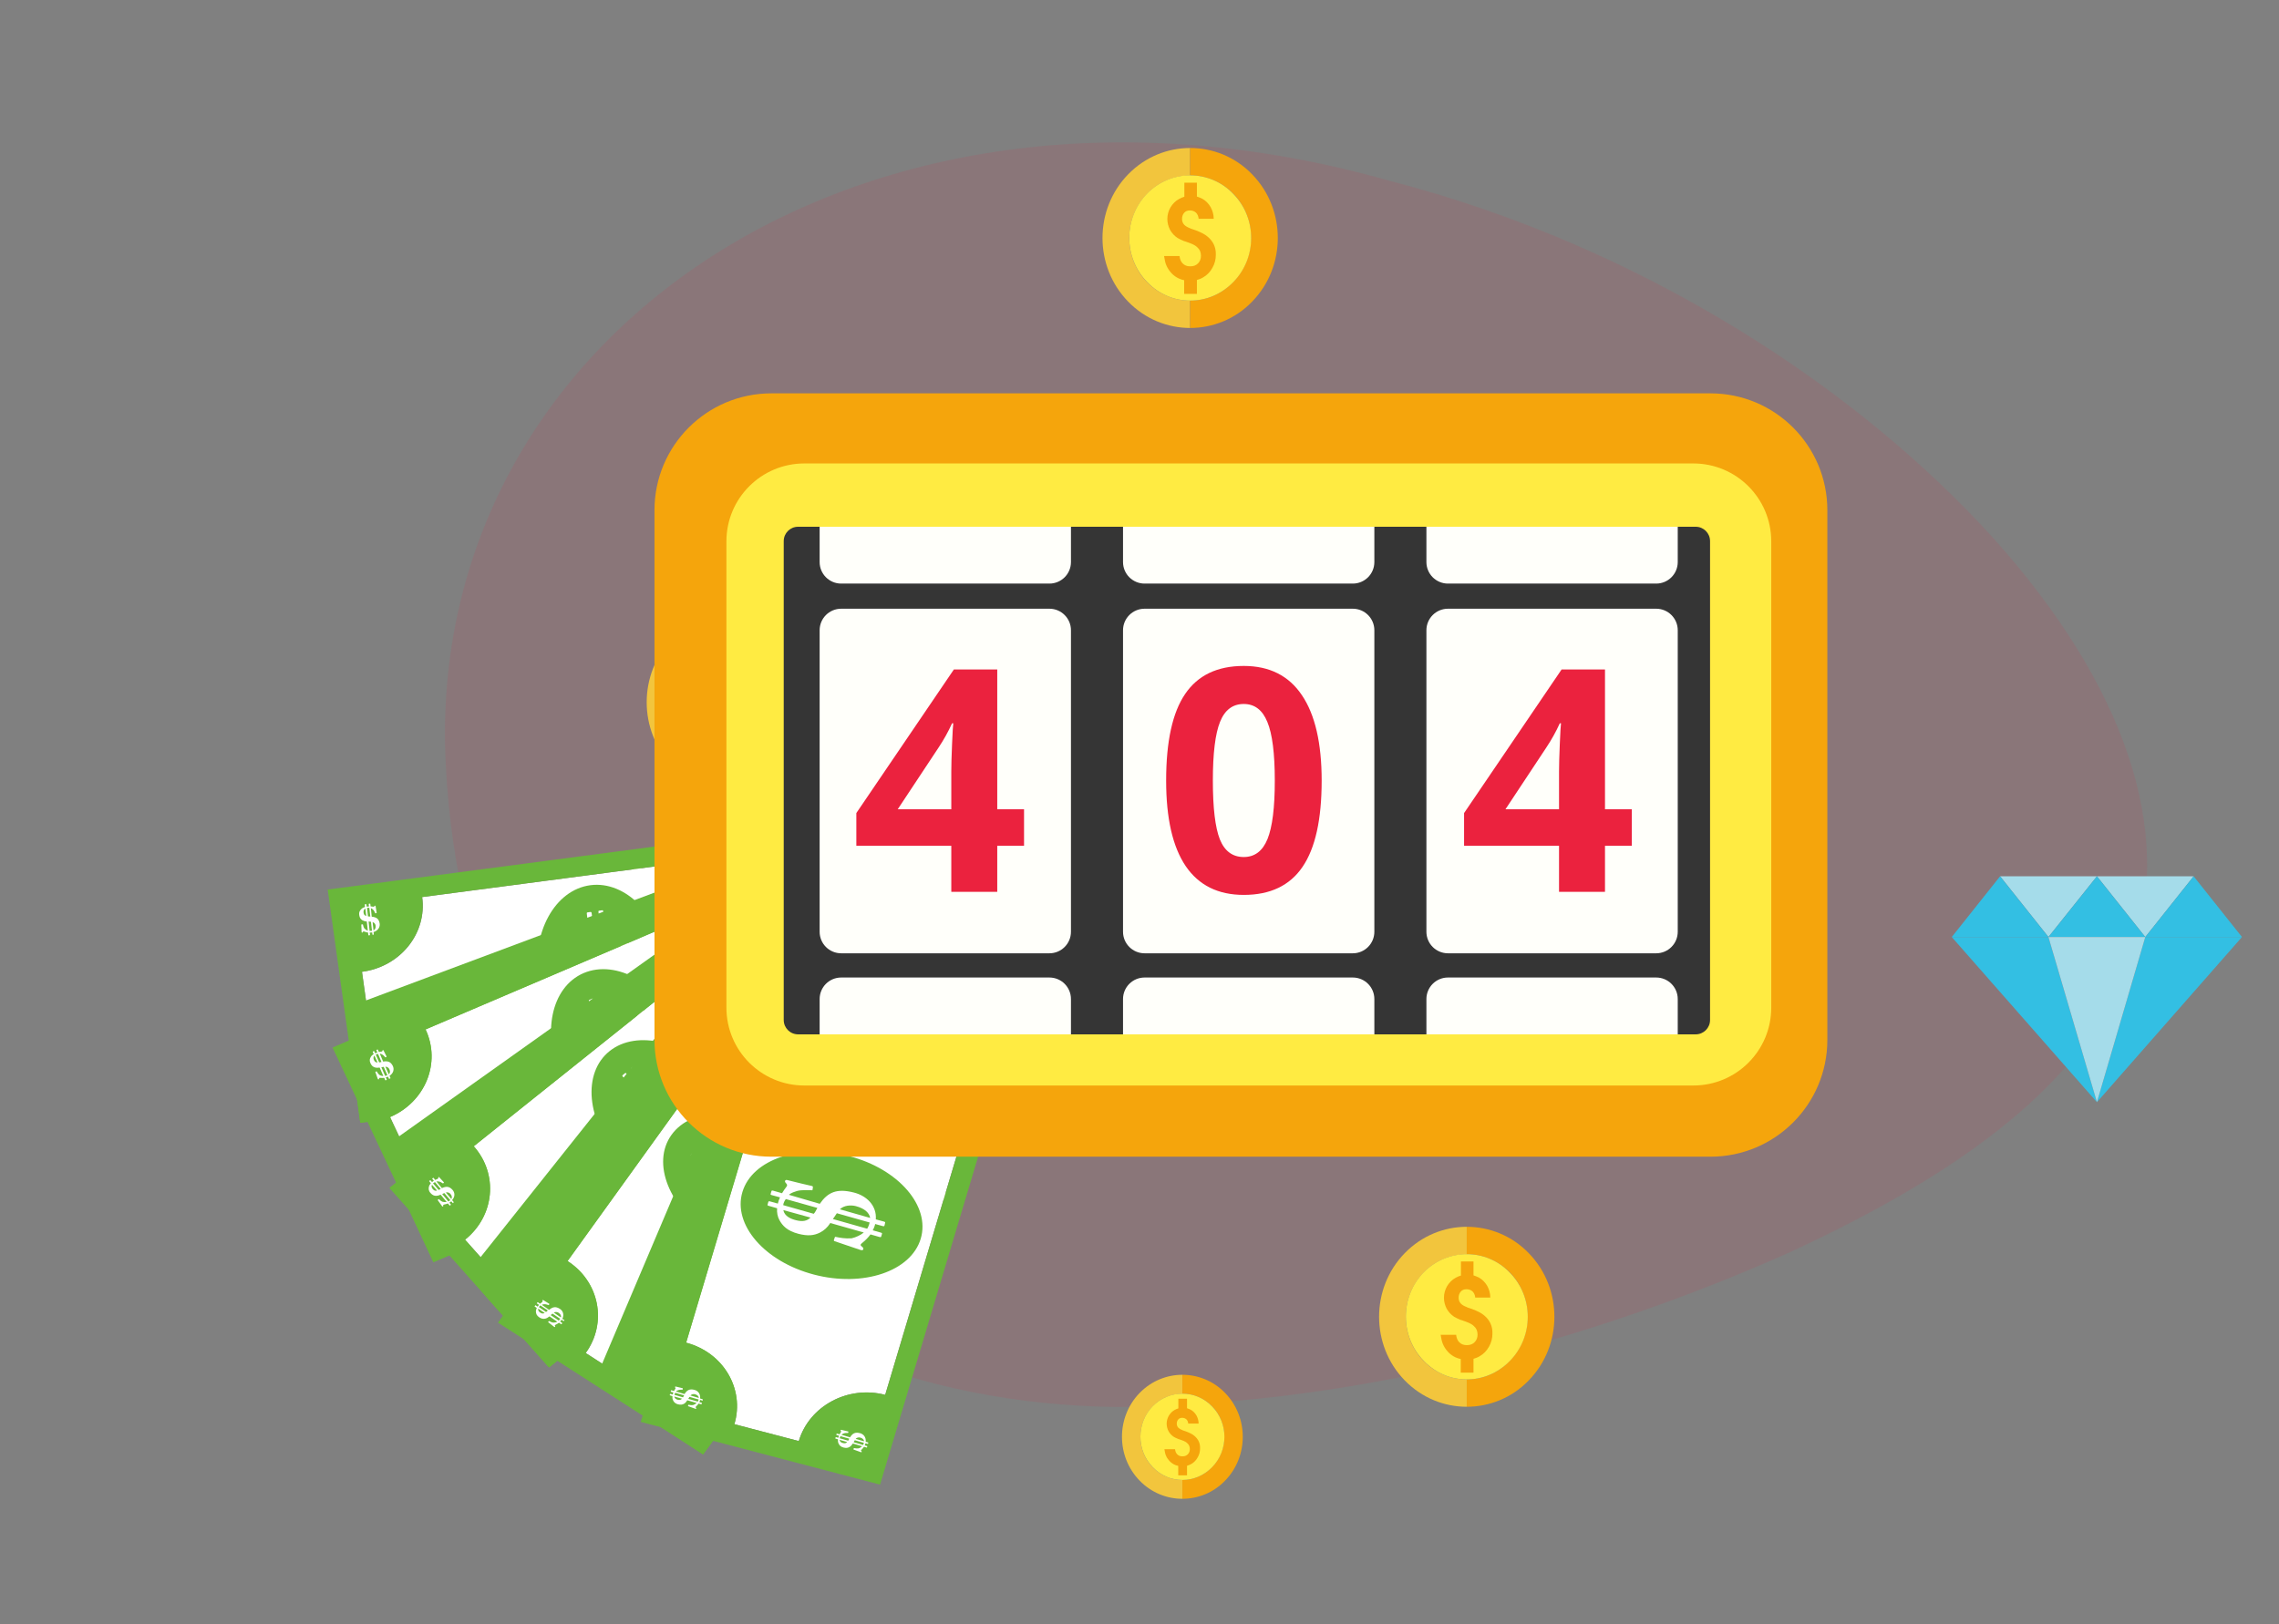 <svg width="585" height="417" viewBox="0 0 585 417" fill="none" xmlns="http://www.w3.org/2000/svg">
<rect x="0" y="0" width="585" height="417" fill="#808080" stroke="none"/>
<path d="M356.722 46.431C423.251 63.69 477.839 100.827 511.526 138.012C545.439 175.783 558.446 213.607 547.209 245.754C535.864 278.213 502.461 301.583 459.63 321.443C416.608 340.718 364.172 356.48 310.538 360.225C205.546 370.402 119.634 305.895 114.415 196.013C108.886 86.713 221.266 8.005 356.722 46.431Z" fill="url(#paint0_linear)" fill-opacity="0.1"/>
<path d="M179.887 232.047L184.414 263.519L182.465 263.775L177.938 232.303L179.887 232.047ZM171.574 222.804L178.494 270.934L176.531 271.195L169.625 223.061L171.574 222.804ZM164.207 220.021L172.311 276.492L170.362 276.748L162.243 220.282L164.207 220.021Z" fill="#EDDBC0"/>
<path d="M193.962 219.07L108.371 230.334C109.663 239.648 102.76 248.233 92.925 249.527L95.185 265.646C105.024 264.366 114.037 270.846 115.344 280.157L200.922 268.897C199.629 259.582 206.546 250.993 216.381 249.699L214.122 233.58C204.287 234.874 195.255 228.384 193.962 219.07Z" fill="white"/>
<path d="M194.061 213.94L106.86 225.419L84.117 228.407L87.038 249.392L89.543 267.314L92.478 288.294L115.231 285.288L202.422 273.828L225.179 270.836L222.244 249.855L219.739 231.933L216.818 210.948L194.061 213.94ZM216.367 249.702C206.532 250.996 199.615 259.585 200.907 268.9L115.33 280.16C114.023 270.849 105.005 264.355 95.17 265.649L92.91 249.531C102.746 248.236 109.663 239.647 108.356 230.337L193.948 219.073C195.255 228.383 204.272 234.878 214.093 233.588L216.367 249.702Z" fill="#69B73A"/>
<path d="M138.134 251.802C139.858 264.13 148.652 273.15 157.773 271.935C166.886 270.738 172.889 259.771 171.165 247.443C169.441 235.115 160.647 226.095 151.535 227.291C142.399 228.511 136.405 239.46 138.134 251.802Z" fill="#69B73A"/>
<path d="M157.394 262.495C157.189 262.527 157.133 262.406 157.092 262.144L156.857 260.277C156.484 260.36 155.402 260.444 155.039 260.371L155.278 262.436C155.31 262.67 155.258 262.793 155.081 262.816L154.33 262.922C154.125 262.954 154.074 262.847 154.033 262.585L153.771 260.314C152.807 260.149 151.704 259.751 151.048 259.447C150.597 259.248 150.364 259.151 150.233 259.176C150.028 259.208 149.916 259.425 149.718 259.989C149.666 260.157 149.474 260.231 149.265 260.249C149.059 260.28 148.906 260.144 148.861 259.638C148.779 258.137 148.478 253.94 148.458 253.045C148.44 252.852 148.515 252.753 148.664 252.738L149.415 252.678C149.564 252.663 149.634 252.688 149.665 252.922C149.881 253.941 150.063 254.999 150.896 256.532C151.545 257.373 152.577 258.204 153.545 258.658L152.566 250.194C151.098 249.999 150.088 249.558 149.15 248.866C147.806 247.84 147.028 246.519 146.683 244.182C146.27 241.316 147.124 239.759 148.164 238.527C148.791 237.772 149.87 237.077 150.883 236.785L150.635 234.647C150.594 234.385 150.655 234.29 150.818 234.271L151.583 234.161C151.746 234.142 151.844 234.249 151.871 234.47L152.129 236.452C152.633 236.345 153.323 236.288 153.891 236.283L153.633 234.255C153.579 233.905 153.64 233.856 153.817 233.833L154.568 233.727C154.745 233.704 154.828 233.816 154.855 234.036L155.112 236.293C155.825 236.352 156.403 236.466 157.227 236.628C157.516 236.662 157.684 236.611 157.839 236.427L158.148 235.92C158.261 235.749 158.363 235.733 158.541 235.71C158.746 235.678 158.871 235.823 158.912 236.131C159.212 238.192 159.758 241.506 159.914 242.253C159.937 242.414 159.885 242.536 159.778 242.538L159.078 242.751C158.975 242.767 158.9 242.774 158.85 242.668C158.425 241.667 157.899 240.224 157.161 239.395C156.831 239.053 156.191 238.286 155.404 238.006L156.26 245.82C159.879 246.415 161.845 247.924 162.49 252.276C162.958 255.446 161.547 258.76 158.005 259.928L158.263 261.956C158.304 262.264 158.21 262.354 158.047 262.373L157.394 262.495ZM151.11 238.303C149.68 239.242 149.679 240.952 149.865 242.208C150.11 243.919 150.82 244.756 151.97 245.155L151.11 238.303ZM154.877 258.955C155.165 259.036 156.074 258.988 156.681 258.865L155.687 250.589C154.76 250.443 154.252 250.399 153.866 250.303L154.877 258.955ZM154.1 237.746C153.597 237.624 152.749 237.622 152.329 237.796L153.241 245.501C153.581 245.642 154.28 245.659 155.067 245.71L154.1 237.746ZM157.857 258.508C158.95 257.855 159.692 256.424 159.351 254.054C159.165 252.798 158.36 251.349 156.959 250.844L157.857 258.508Z" fill="white"/>
<path d="M206.91 226.583C206.835 226.59 206.812 226.567 206.817 226.489L206.749 225.96C206.623 225.998 206.26 226.017 206.143 225.992L206.197 226.571C206.22 226.64 206.201 226.676 206.141 226.679L205.875 226.714C205.814 226.717 205.791 226.694 205.782 226.62L205.71 225.986C205.388 225.946 205.016 225.846 204.802 225.758C204.643 225.699 204.574 225.675 204.532 225.688C204.471 225.691 204.429 225.749 204.358 225.908C204.344 225.958 204.26 225.984 204.2 225.987C204.125 225.994 204.083 225.961 204.065 225.814C204.062 225.388 203.997 224.217 203.993 223.974C203.988 223.914 204.012 223.892 204.058 223.893L204.31 223.862C204.366 223.845 204.389 223.869 204.408 223.924C204.458 224.214 204.522 224.5 204.786 224.923C204.99 225.167 205.325 225.385 205.656 225.499L205.394 223.136C204.9 223.088 204.57 222.974 204.258 222.779C203.812 222.503 203.566 222.135 203.462 221.495C203.348 220.69 203.648 220.248 204.013 219.908C204.233 219.688 204.597 219.486 204.942 219.412L204.88 218.805C204.87 218.731 204.894 218.709 204.94 218.71L205.206 218.675C205.253 218.676 205.29 218.695 205.295 218.755L205.358 219.316C205.53 219.279 205.759 219.27 205.941 219.261L205.877 218.7C205.859 218.599 205.873 218.595 205.943 218.573L206.195 218.543C206.256 218.539 206.293 218.559 206.297 218.618L206.369 219.253C206.607 219.272 206.798 219.29 207.077 219.343C207.175 219.359 207.213 219.332 207.287 219.279L207.395 219.139C207.437 219.081 207.47 219.086 207.526 219.069C207.601 219.062 207.628 219.099 207.637 219.173C207.724 219.757 207.874 220.673 207.915 220.889C207.915 220.935 207.91 220.967 207.878 220.962L207.635 221.02C207.593 221.033 207.574 221.023 207.565 220.996C207.426 220.717 207.26 220.31 207.019 220.093C206.907 219.99 206.703 219.792 206.447 219.718L206.676 221.892C207.883 222.044 208.529 222.458 208.702 223.673C208.829 224.565 208.336 225.493 207.127 225.845L207.195 226.42C207.209 226.507 207.171 226.534 207.115 226.551L206.91 226.583ZM205.011 219.849C204.516 220.121 204.504 220.598 204.559 220.948C204.627 221.431 204.859 221.665 205.246 221.762L205.011 219.849ZM206.093 225.61C206.191 225.626 206.508 225.606 206.699 225.578L206.438 223.261C206.121 223.236 205.963 223.223 205.814 223.192L206.093 225.61ZM206.014 219.666C205.846 219.626 205.571 219.633 205.421 219.693L205.66 221.849C205.781 221.889 206.014 221.894 206.261 221.896L206.014 219.666ZM207.091 225.459C207.474 225.267 207.742 224.865 207.646 224.207C207.592 223.857 207.332 223.448 206.862 223.331L207.091 225.459Z" fill="white"/>
<path d="M95.684 240.02C95.609 240.027 95.6 239.999 95.591 239.926L95.527 239.411C95.397 239.435 95.038 239.468 94.907 239.446L94.975 240.021C94.984 240.095 94.965 240.131 94.905 240.134L94.639 240.169C94.564 240.176 94.555 240.149 94.546 240.075L94.478 239.455C94.153 239.401 93.78 239.301 93.566 239.213C93.412 239.168 93.342 239.144 93.296 239.142C93.221 239.15 93.184 239.222 93.113 239.381C93.099 239.431 93.024 239.439 92.954 239.46C92.88 239.467 92.833 239.42 92.82 239.287C92.803 238.865 92.737 237.694 92.748 237.447C92.743 237.387 92.767 237.365 92.827 237.362L93.084 237.345C93.13 237.346 93.149 237.355 93.167 237.411C93.231 237.697 93.286 238.001 93.546 238.41C93.764 238.649 94.099 238.868 94.415 238.985L94.154 236.623C93.66 236.574 93.329 236.461 93.008 236.284C92.562 236.007 92.312 235.625 92.221 234.981C92.094 234.181 92.412 233.748 92.772 233.394C92.992 233.175 93.357 232.973 93.697 232.884L93.634 232.278C93.625 232.204 93.649 232.182 93.695 232.183L93.947 232.152C94.008 232.149 94.031 232.172 94.04 232.246L94.117 232.803C94.29 232.765 94.528 232.739 94.714 232.743L94.651 232.182C94.637 232.095 94.661 232.073 94.717 232.056L94.968 232.025C95.024 232.008 95.052 232.045 95.057 232.105L95.124 232.726C95.362 232.745 95.553 232.763 95.832 232.816C95.925 232.818 95.981 232.801 96.042 232.752L96.15 232.612C96.192 232.554 96.225 232.559 96.281 232.542C96.355 232.535 96.383 232.572 96.411 232.655C96.493 233.225 96.643 234.141 96.684 234.358C96.698 234.399 96.665 234.44 96.632 234.435L96.394 234.507C96.367 234.515 96.334 234.51 96.325 234.482C96.186 234.204 96.024 233.81 95.773 233.566C95.667 233.476 95.458 233.265 95.202 233.19L95.417 235.369C96.633 235.503 97.279 235.917 97.456 237.145C97.579 238.024 97.072 238.957 95.882 239.318L95.945 239.879C95.959 239.966 95.935 239.989 95.875 239.992L95.684 240.02ZM93.784 233.285C93.289 233.558 93.278 234.034 93.333 234.384C93.401 234.867 93.633 235.102 94.015 235.184L93.784 233.285ZM94.876 239.028C94.974 239.045 95.277 239.029 95.482 238.997L95.221 236.68C94.904 236.654 94.746 236.641 94.611 236.606L94.876 239.028ZM94.801 233.098C94.624 233.076 94.349 233.083 94.209 233.126L94.448 235.282C94.555 235.325 94.802 235.327 95.054 235.342L94.801 233.098ZM95.879 238.892C96.248 238.703 96.515 238.301 96.42 237.644C96.365 237.294 96.11 236.898 95.649 236.763L95.879 238.892Z" fill="white"/>
<path d="M212.517 266.778C212.456 266.781 212.433 266.757 212.424 266.684L212.356 266.155C212.225 266.179 211.866 266.212 211.75 266.187L211.804 266.765C211.808 266.825 211.789 266.861 211.733 266.878L211.482 266.909C211.407 266.917 211.398 266.889 211.384 266.801L211.316 266.181C210.99 266.127 210.623 266.041 210.408 265.953C210.269 265.904 210.185 265.884 210.138 265.883C210.078 265.886 210.036 265.944 209.97 266.117C209.956 266.167 209.886 266.188 209.811 266.196C209.75 266.199 209.694 266.17 209.69 266.019C209.673 265.596 209.622 264.421 209.618 264.178C209.6 264.123 209.637 264.096 209.684 264.097L209.94 264.081C209.987 264.082 210.019 264.087 210.024 264.147C210.088 264.433 210.138 264.723 210.421 265.156C210.625 265.399 210.96 265.618 211.29 265.731L211.043 263.364C210.549 263.316 210.219 263.202 209.907 263.007C209.475 262.726 209.215 262.362 209.12 261.705C208.992 260.904 209.311 260.471 209.671 260.117C209.891 259.898 210.255 259.696 210.596 259.608L210.538 259.015C210.528 258.941 210.552 258.919 210.608 258.902L210.86 258.871C210.92 258.868 210.948 258.905 210.953 258.965L211.016 259.526C211.193 259.502 211.431 259.476 211.598 259.471L211.526 258.882C211.513 258.795 211.536 258.772 211.597 258.769L211.834 258.743C211.895 258.74 211.918 258.763 211.937 258.819L212.009 259.453C212.242 259.458 212.442 259.504 212.712 259.529C212.805 259.531 212.875 259.51 212.922 259.465L213.03 259.326C213.072 259.267 213.105 259.273 213.161 259.255C213.235 259.248 213.277 259.281 213.277 259.373C213.359 259.943 213.527 260.869 213.55 261.076C213.564 261.117 213.545 261.154 213.498 261.152L213.26 261.225C213.218 261.238 213.2 261.228 213.177 261.204C213.042 260.94 212.876 260.533 212.644 260.298C212.537 260.208 212.328 259.997 212.058 259.926L212.274 262.105C213.494 262.253 214.141 262.667 214.313 263.881C214.436 264.76 213.933 265.706 212.739 266.054L212.802 266.615C212.815 266.702 212.778 266.729 212.731 266.728L212.517 266.778ZM210.627 260.025C210.132 260.298 210.121 260.775 210.161 261.129C210.229 261.612 210.475 261.842 210.848 261.943L210.627 260.025ZM211.696 265.791C211.807 265.803 212.096 265.791 212.316 265.755L212.059 263.452C211.737 263.412 211.583 263.413 211.448 263.378L211.696 265.791ZM211.634 259.857C211.457 259.834 211.178 259.828 211.042 259.884L211.281 262.04C211.383 262.07 211.631 262.071 211.896 262.082L211.634 259.857ZM212.712 265.65C213.095 265.457 213.362 265.055 213.253 264.402C213.198 264.052 212.958 263.652 212.483 263.522L212.712 265.65Z" fill="white"/>
<path d="M101.463 281.383C101.388 281.39 101.379 281.363 101.366 281.275L101.302 280.76C101.172 280.785 100.813 280.817 100.696 280.792L100.764 281.366C100.773 281.44 100.75 281.462 100.689 281.466L100.442 281.51C100.367 281.518 100.358 281.49 100.349 281.416L100.277 280.782C99.951 280.728 99.583 280.642 99.373 280.568C99.229 280.505 99.145 280.485 99.103 280.497C99.029 280.505 98.987 280.563 98.921 280.736C98.892 280.79 98.836 280.807 98.762 280.815C98.687 280.822 98.645 280.789 98.641 280.638C98.624 280.216 98.573 279.041 98.555 278.802C98.551 278.742 98.588 278.715 98.635 278.717L98.886 278.686C98.933 278.687 98.952 278.697 98.97 278.752C99.034 279.038 99.089 279.342 99.349 279.751C99.553 279.994 99.888 280.213 100.218 280.327L99.971 277.959C99.477 277.911 99.132 277.802 98.835 277.603C98.388 277.326 98.143 276.958 98.052 276.314C97.939 275.509 98.239 275.067 98.603 274.727C98.828 274.521 99.188 274.305 99.533 274.231L99.47 273.624C99.447 273.555 99.47 273.532 99.526 273.515L99.778 273.485C99.839 273.482 99.862 273.505 99.871 273.579L99.934 274.139C100.107 274.102 100.349 274.09 100.531 274.08L100.463 273.505C100.449 273.418 100.473 273.396 100.529 273.379L100.781 273.348C100.841 273.345 100.869 273.382 100.874 273.442L100.941 274.062C101.179 274.082 101.37 274.1 101.649 274.152C101.742 274.155 101.798 274.138 101.845 274.093L101.948 273.939C101.995 273.895 102.023 273.886 102.079 273.869C102.154 273.862 102.182 273.899 102.195 273.987C102.277 274.557 102.432 275.487 102.473 275.703C102.487 275.745 102.468 275.781 102.435 275.776L102.193 275.834C102.165 275.843 102.137 275.851 102.123 275.81C101.984 275.531 101.823 275.138 101.576 274.907C101.47 274.818 101.261 274.606 101.005 274.532L101.22 276.71C102.441 276.858 103.087 277.272 103.259 278.487C103.396 279.361 102.893 280.307 101.685 280.659L101.767 281.23C101.78 281.317 101.757 281.339 101.682 281.347L101.463 281.383ZM99.564 274.649C99.069 274.921 99.058 275.398 99.103 275.766C99.18 276.231 99.408 276.452 99.799 276.562L99.564 274.649ZM100.646 280.41C100.744 280.426 101.047 280.41 101.253 280.379L100.991 278.062C100.674 278.036 100.502 278.027 100.367 277.992L100.646 280.41ZM100.581 274.462C100.404 274.439 100.124 274.433 99.989 274.489L100.227 276.645C100.334 276.689 100.577 276.676 100.842 276.687L100.581 274.462ZM101.658 280.255C102.027 280.067 102.295 279.665 102.195 278.993C102.14 278.643 101.885 278.248 101.424 278.113L101.658 280.255Z" fill="white"/>
<path d="M88.615 258.866L89.72 267.291L92.478 288.295L115.259 285.464L202.55 274.63L225.316 271.802L222.544 250.803L216.818 210.949L88.615 258.866Z" fill="#69B73A"/>
<path d="M178.497 246.832L192.225 275.752L190.433 276.526L176.705 247.606L178.497 246.832ZM167.751 240.191L188.757 284.423L186.95 285.201L165.944 240.969L167.751 240.191ZM159.835 239.514L184.466 291.405L182.673 292.179L158.028 240.292L159.835 239.514Z" fill="#EDDBC0"/>
<path d="M188.157 230.633L109.247 264.319C113.279 272.878 109.185 282.959 100.128 286.826L107.095 301.667C116.167 297.796 126.775 301.609 130.806 310.168L209.716 276.482C205.694 267.905 209.778 257.841 218.845 253.957L211.868 239.134C202.797 243.005 192.175 239.196 188.157 230.633Z" fill="white"/>
<path d="M186.716 225.697L106.321 260.017L85.359 268.967L94.426 288.268L102.189 304.759L111.26 324.074L132.236 315.12L212.63 280.8L233.607 271.847L224.522 252.536L216.759 236.044L207.692 216.743L186.716 225.697ZM218.83 253.96C209.763 257.845 205.679 267.908 209.701 276.485L130.805 310.167C126.774 301.608 116.17 297.809 107.095 301.666L100.113 286.829C109.184 282.959 113.264 272.881 109.232 264.322L188.142 230.636C192.174 239.195 202.782 243.008 211.839 239.142L218.83 253.96Z" fill="#69B73A"/>
<path d="M144.254 276.897C149.58 288.237 160.714 294.516 169.137 290.919C177.545 287.326 180.043 275.226 174.703 263.89C169.363 252.553 158.228 246.275 149.815 249.854C141.411 253.461 138.913 265.561 144.254 276.897Z" fill="#69B73A"/>
<path d="M165.956 281.995C165.764 282.068 165.69 281.984 165.56 281.733L164.77 280.004C164.434 280.198 163.425 280.55 163.066 280.583L163.921 282.506C164.023 282.719 164.004 282.847 163.845 282.926L163.145 283.23C162.958 283.318 162.865 283.224 162.754 282.983L161.839 280.88C160.856 280.98 159.672 280.897 158.969 280.775C158.466 280.699 158.228 280.68 158.107 280.732C157.92 280.819 157.872 281.047 157.856 281.647C157.865 281.813 157.692 281.942 157.505 282.029C157.318 282.116 157.118 282.024 156.929 281.548C156.398 280.137 154.87 276.19 154.575 275.348C154.487 275.177 154.553 275.05 154.675 274.998L155.389 274.735C155.524 274.678 155.603 274.685 155.705 274.898C156.21 275.813 156.714 276.774 157.958 278.014C158.832 278.649 160.07 279.173 161.142 279.336L157.676 271.506C156.216 271.705 155.103 271.555 153.999 271.158C152.408 270.543 151.251 269.474 150.234 267.341C148.976 264.717 149.342 262.988 149.981 261.526C150.367 260.646 151.2 259.675 152.083 259.132L151.205 257.14C151.094 256.899 151.122 256.799 151.272 256.738L151.972 256.434C152.136 256.369 152.238 256.445 152.34 256.658L153.162 258.484C153.625 258.252 154.264 257.996 154.805 257.863L153.955 255.999C153.802 255.679 153.844 255.621 154.008 255.556L154.708 255.251C154.867 255.173 154.974 255.262 155.071 255.462L156 257.561C156.695 257.426 157.282 257.385 158.121 257.313C158.415 257.269 158.551 257.167 158.635 256.958L158.787 256.393C158.843 256.193 158.941 256.163 159.1 256.084C159.287 255.997 159.459 256.097 159.584 256.38C160.476 258.276 162.003 261.292 162.368 261.975C162.429 262.109 162.414 262.251 162.335 262.291L161.727 262.689C161.634 262.733 161.564 262.754 161.49 262.67C160.794 261.828 159.843 260.59 158.885 259.981C158.466 259.742 157.62 259.19 156.795 259.12L159.947 266.374C163.607 265.979 165.943 266.887 167.858 270.885C169.24 273.792 168.877 277.337 165.821 279.41L166.676 281.287C166.815 281.566 166.744 281.679 166.6 281.753L165.956 281.995ZM152.712 260.514C151.611 261.794 152.123 263.425 152.677 264.584C153.431 266.156 154.361 266.774 155.582 266.83L152.712 260.514ZM162.489 279.263C162.796 279.261 163.646 278.987 164.197 278.698L160.772 271.038C159.835 271.14 159.345 271.243 158.93 271.247L162.489 279.263ZM155.411 259.174C154.879 259.198 154.072 259.413 153.717 259.689L156.887 266.815C157.255 266.856 157.941 266.694 158.701 266.524L155.411 259.174ZM165.216 278.053C166.067 277.137 166.362 275.567 165.317 273.397C164.767 272.251 163.56 271.077 162.059 270.968L165.216 278.053Z" fill="white"/>
<path d="M202.838 234.368C202.773 234.403 202.745 234.366 202.722 234.296L202.5 233.814C202.383 233.88 202.052 233.996 201.916 234.007L202.143 234.549C202.18 234.614 202.175 234.646 202.119 234.663L201.89 234.763C201.825 234.798 201.797 234.761 201.774 234.691L201.52 234.112C201.198 234.164 200.811 234.16 200.588 234.136C200.429 234.123 200.35 234.117 200.299 234.147C200.229 234.169 200.21 234.251 200.2 234.406C200.185 234.457 200.139 234.501 200.069 234.523C199.999 234.544 199.947 234.529 199.887 234.394C199.754 233.992 199.339 232.882 199.26 232.647C199.246 232.605 199.265 232.569 199.307 232.556L199.555 232.466C199.592 232.439 199.625 232.444 199.657 232.495C199.791 232.76 199.939 233.02 200.311 233.35C200.585 233.526 200.981 233.65 201.326 233.667L200.369 231.485C199.889 231.57 199.525 231.543 199.172 231.452C198.664 231.317 198.316 231.01 198.029 230.426C197.677 229.693 197.847 229.184 198.091 228.759C198.232 228.487 198.536 228.196 198.835 228.029L198.599 227.459C198.562 227.394 198.567 227.362 198.623 227.345L198.866 227.241C198.908 227.228 198.959 227.243 198.992 227.294L199.223 227.804C199.382 227.725 199.587 227.648 199.769 227.592L199.547 227.064C199.501 226.972 199.515 226.967 199.58 226.932L199.814 226.846C199.865 226.815 199.902 226.834 199.921 226.89L200.179 227.483C200.408 227.429 200.599 227.401 200.884 227.376C200.972 227.364 201.024 227.333 201.066 227.275L201.118 227.106C201.141 227.038 201.169 227.029 201.225 227.012C201.277 226.982 201.333 227.01 201.374 227.089C201.629 227.623 202.045 228.458 202.156 228.653C202.184 228.69 202.165 228.726 202.137 228.735L201.931 228.858C201.889 228.871 201.875 228.875 201.852 228.852C201.653 228.623 201.37 228.281 201.058 228.132C200.928 228.064 200.667 227.93 200.402 227.919L201.261 229.948C202.478 229.761 203.214 229.98 203.741 231.102C204.134 231.914 203.92 232.94 202.878 233.608L203.114 234.131C203.156 234.21 203.123 234.251 203.067 234.268L202.838 234.368ZM198.997 228.422C198.604 228.816 198.728 229.282 198.894 229.598C199.102 230.039 199.4 230.192 199.801 230.193L198.997 228.422ZM201.75 233.645C201.853 233.629 202.147 233.54 202.329 233.439L201.4 231.294C201.092 231.342 200.934 231.375 200.784 231.39L201.75 233.645ZM199.912 227.976C199.749 227.995 199.478 228.062 199.357 228.16L200.221 230.157C200.346 230.164 200.57 230.096 200.818 230.052L199.912 227.976ZM202.679 233.241C202.988 232.964 203.111 232.499 202.833 231.897C202.681 231.577 202.314 231.261 201.82 231.258L202.679 233.241Z" fill="white"/>
<path d="M99.941 276.991C99.876 277.027 99.848 276.989 99.811 276.924L99.603 276.438C99.482 276.49 99.155 276.62 99.02 276.63L99.26 277.168C99.283 277.237 99.283 277.283 99.222 277.286L98.994 277.386C98.924 277.407 98.9 277.384 98.877 277.315L98.628 276.749C98.301 276.788 97.915 276.783 97.691 276.759C97.532 276.746 97.458 276.754 97.416 276.767C97.332 276.792 97.308 276.86 97.289 277.034C97.289 277.08 97.224 277.115 97.158 277.15C97.088 277.172 97.037 277.157 96.977 277.022C96.848 276.634 96.433 275.524 96.354 275.288C96.336 275.233 96.359 275.21 96.397 275.184L96.63 275.098C96.672 275.085 96.7 275.076 96.737 275.141C96.885 275.402 97.019 275.666 97.391 275.996C97.665 276.172 98.056 276.282 98.406 276.313L97.459 274.113C96.978 274.198 96.619 274.185 96.266 274.094C95.767 273.94 95.41 273.652 95.118 273.054C94.767 272.321 94.922 271.816 95.18 271.386C95.321 271.114 95.626 270.824 95.924 270.656L95.68 270.105C95.642 270.04 95.661 270.004 95.717 269.987L95.946 269.887C96.002 269.87 96.039 269.889 96.072 269.94L96.303 270.45C96.462 270.371 96.681 270.289 96.863 270.234L96.627 269.71C96.581 269.617 96.604 269.595 96.66 269.578L96.889 269.478C96.941 269.447 96.978 269.466 97.001 269.536L97.255 270.115C97.484 270.061 97.679 270.047 97.959 270.008C98.048 269.996 98.109 269.947 98.137 269.893L98.189 269.724C98.217 269.67 98.24 269.648 98.296 269.631C98.366 269.609 98.403 269.628 98.445 269.707C98.699 270.241 99.116 271.076 99.227 271.271C99.241 271.313 99.236 271.345 99.194 271.357L98.988 271.481C98.96 271.489 98.932 271.498 98.914 271.488C98.7 271.263 98.431 270.917 98.119 270.768C98.017 270.692 97.757 270.558 97.491 270.547L98.35 272.575C99.549 272.379 100.303 272.608 100.844 273.725C101.223 274.541 101.024 275.564 99.982 276.231L100.217 276.755C100.259 276.834 100.236 276.856 100.184 276.887L99.941 276.991ZM96.114 271.042C95.721 271.436 95.859 271.897 96.012 272.217C96.22 272.658 96.504 272.816 96.914 272.798L96.114 271.042ZM98.867 276.265C98.975 276.262 99.25 276.164 99.437 276.076L98.494 273.936C98.186 273.984 98.028 274.016 97.892 274.027L98.867 276.265ZM97.029 270.595C96.852 270.619 96.586 270.7 96.46 270.784L97.324 272.78C97.436 272.792 97.674 272.72 97.921 272.675L97.029 270.595ZM99.796 275.86C100.105 275.583 100.233 275.132 99.937 274.52C99.784 274.2 99.417 273.884 98.923 273.882L99.796 275.86Z" fill="white"/>
<path d="M220.228 271.334C220.158 271.355 220.134 271.332 220.111 271.262L219.889 270.78C219.768 270.832 219.441 270.962 219.311 270.987L219.532 271.515C219.555 271.584 219.551 271.616 219.495 271.633L219.252 271.737C219.201 271.768 219.173 271.731 219.136 271.666L218.896 271.082C218.569 271.12 218.187 271.13 217.949 271.11C217.791 271.097 217.716 271.105 217.66 271.122C217.604 271.139 217.581 271.207 217.561 271.381C217.561 271.427 217.496 271.462 217.43 271.497C217.374 271.514 217.309 271.503 217.263 271.365C217.129 270.963 216.714 269.852 216.65 269.613C216.617 269.561 216.636 269.525 216.692 269.508L216.926 269.422C216.968 269.409 216.996 269.401 217.028 269.452C217.176 269.712 217.31 269.977 217.696 270.302C217.97 270.478 218.352 270.606 218.697 270.624L217.75 268.424C217.255 268.513 216.91 268.495 216.552 268.391C216.054 268.237 215.696 267.949 215.409 267.364C215.058 266.631 215.228 266.122 215.467 265.683C215.612 265.425 215.912 265.12 216.211 264.953L215.966 264.402C215.929 264.337 215.948 264.3 215.999 264.27L216.228 264.169C216.284 264.152 216.321 264.172 216.354 264.223L216.585 264.733C216.743 264.654 216.963 264.572 217.131 264.521L216.895 263.997C216.853 263.918 216.877 263.896 216.928 263.865L217.157 263.765C217.208 263.734 217.25 263.767 217.269 263.823L217.527 264.416C217.756 264.361 217.966 264.344 218.232 264.309C218.334 264.293 218.381 264.248 218.409 264.194L218.461 264.025C218.485 263.957 218.513 263.948 218.583 263.927C218.639 263.91 218.69 263.925 218.731 264.004C218.986 264.537 219.416 265.368 219.513 265.568C219.527 265.609 219.522 265.641 219.494 265.65L219.289 265.773C219.247 265.786 219.219 265.794 219.196 265.771C218.982 265.546 218.699 265.204 218.415 265.046C218.285 264.979 218.02 264.831 217.745 264.838L218.604 266.867C219.807 266.684 220.557 266.899 221.098 268.017C221.477 268.833 221.282 269.869 220.235 270.523L220.457 271.05C220.499 271.129 220.466 271.17 220.424 271.183L220.228 271.334ZM216.386 265.388C215.993 265.782 216.117 266.248 216.284 266.564C216.492 267.005 216.79 267.158 217.191 267.159L216.386 265.388ZM219.14 270.611C219.247 270.609 219.522 270.51 219.709 270.423L218.78 268.278C218.473 268.326 218.3 268.363 218.165 268.374L219.14 270.611ZM217.316 264.938C217.138 264.961 216.872 265.042 216.746 265.126L217.615 267.137C217.736 267.13 217.965 267.076 218.221 267.013L217.316 264.938ZM220.069 270.207C220.373 269.916 220.5 269.465 220.209 268.867C220.056 268.547 219.689 268.231 219.195 268.228L220.069 270.207Z" fill="white"/>
<path d="M117.844 315.038C117.774 315.059 117.75 315.035 117.723 314.952L117.506 314.484C117.389 314.55 117.057 314.666 116.936 314.672L117.162 315.214C117.186 315.283 117.181 315.315 117.125 315.332L116.896 315.432C116.826 315.454 116.803 315.43 116.78 315.361L116.526 314.782C116.199 314.82 115.817 314.829 115.593 314.806C115.43 314.779 115.356 314.786 115.314 314.799C115.248 314.834 115.22 314.888 115.219 315.072C115.205 315.122 115.154 315.153 115.088 315.188C115.023 315.223 114.967 315.194 114.907 315.06C114.774 314.658 114.363 313.562 114.285 313.326C114.266 313.27 114.285 313.234 114.327 313.221L114.574 313.131C114.616 313.118 114.649 313.124 114.667 313.179C114.815 313.439 114.954 313.718 115.34 314.043C115.614 314.219 116.01 314.343 116.355 314.361L115.408 312.16C114.927 312.245 114.568 312.232 114.21 312.127C113.702 311.992 113.345 311.704 113.067 311.101C112.716 310.368 112.871 309.863 113.129 309.434C113.275 309.176 113.574 308.871 113.873 308.704L113.642 308.148C113.605 308.083 113.624 308.047 113.68 308.03L113.909 307.93C113.965 307.913 114.002 307.932 114.025 308.001L114.256 308.511C114.415 308.432 114.634 308.35 114.816 308.295L114.581 307.772C114.539 307.693 114.558 307.656 114.614 307.639L114.843 307.539C114.899 307.522 114.936 307.542 114.959 307.611L115.213 308.19C115.456 308.131 115.633 308.108 115.917 308.083C116.015 308.053 116.067 308.022 116.095 307.968L116.147 307.799C116.175 307.745 116.203 307.737 116.268 307.701C116.334 307.666 116.38 307.713 116.422 307.792C116.671 308.312 117.106 309.156 117.204 309.356C117.217 309.397 117.213 309.429 117.185 309.438L116.979 309.561C116.951 309.57 116.928 309.592 116.9 309.555C116.686 309.33 116.417 308.984 116.105 308.835C115.98 308.781 115.715 308.633 115.435 308.626L116.294 310.655C117.498 310.472 118.247 310.687 118.774 311.809C119.163 312.607 118.954 313.647 117.912 314.315L118.147 314.838C118.189 314.917 118.17 314.954 118.114 314.971L117.844 315.038ZM114.002 309.092C113.609 309.486 113.733 309.952 113.891 310.286C114.099 310.726 114.396 310.88 114.793 310.867L114.002 309.092ZM116.774 314.325C116.877 314.309 117.157 314.224 117.353 314.118L116.424 311.974C116.121 312.035 115.949 312.072 115.809 312.069L116.774 314.325ZM114.936 308.656C114.759 308.679 114.493 308.76 114.367 308.844L115.231 310.84C115.338 310.838 115.567 310.784 115.823 310.721L114.936 308.656ZM117.685 313.911C117.989 313.62 118.116 313.169 117.839 312.566C117.687 312.246 117.32 311.93 116.825 311.928L117.685 313.911Z" fill="white"/>
<path d="M97.836 295.047L111.261 324.075L132.233 315.107L211.844 278.384L232.774 269.338L223.614 250.081L215.786 233.624L207.791 216.806L97.836 295.047Z" fill="#69B73A"/>
<path d="M183.208 259.474L204.85 283.638L203.344 284.859L181.702 260.694L183.208 259.474ZM170.94 255.906L204.032 292.862L202.522 294.069L169.43 257.112L170.94 255.906ZM163.104 257.325L201.928 300.675L200.422 301.896L161.598 258.546L163.104 257.325Z" fill="#EDDBC0"/>
<path d="M187.793 241.412L121.609 294.325C127.982 301.486 126.971 312.218 119.378 318.311L130.392 330.716C137.994 324.651 149.317 325.515 155.694 332.69L221.896 279.787C215.519 272.612 216.53 261.88 224.127 255.801L213.086 243.404C205.498 249.465 194.17 248.587 187.793 241.412Z" fill="white"/>
<path d="M184.985 237.045L117.543 290.951L99.946 305.014L114.3 321.166L126.576 334.959L140.931 351.111L158.529 337.048L225.971 283.143L243.568 269.08L229.214 252.927L216.938 239.135L202.583 222.982L184.985 237.045ZM224.136 255.783C216.525 261.866 215.528 272.594 221.905 279.768L155.707 332.686C149.335 325.525 138.007 324.647 130.405 330.712L119.373 318.297C126.985 312.214 127.981 301.486 121.604 294.311L187.793 241.412C194.165 248.573 205.497 249.464 213.095 243.386L224.136 255.783Z" fill="#69B73A"/>
<path d="M158.979 297.272C167.417 306.751 179.971 309.881 187.022 304.243C194.072 298.605 192.954 286.337 184.516 276.858C176.078 267.379 163.524 264.249 156.474 269.887C149.423 275.525 150.551 287.774 158.979 297.272Z" fill="#69B73A"/>
<path d="M181.36 296.485C181.201 296.609 181.085 296.538 180.908 296.332L179.655 294.881C179.389 295.145 178.51 295.748 178.169 295.882L179.538 297.496C179.691 297.679 179.719 297.808 179.583 297.91L178.999 298.377C178.845 298.516 178.742 298.44 178.552 298.239L177.053 296.465C176.138 296.82 174.982 297.049 174.263 297.115C173.76 297.176 173.527 297.217 173.414 297.296C173.256 297.421 173.287 297.656 173.434 298.237C173.489 298.403 173.358 298.565 173.199 298.69C173.04 298.814 172.831 298.786 172.511 298.38C171.593 297.148 168.963 293.78 168.439 293.039C168.313 292.894 168.333 292.766 168.44 292.672L169.048 292.228C169.16 292.148 169.244 292.122 169.397 292.305C170.154 293.052 170.925 293.84 172.478 294.711C173.497 295.088 174.853 295.272 175.926 295.16L170.306 288.548C168.957 289.126 167.847 289.265 166.659 289.168C164.949 288.986 163.526 288.274 161.929 286.484C159.952 284.292 159.8 282.537 159.992 280.983C160.094 280.036 160.625 278.898 161.313 278.139L159.893 276.464C159.703 276.263 159.713 276.153 159.848 276.051L160.428 275.569C160.564 275.467 160.685 275.506 160.852 275.685L162.193 277.216C162.567 276.858 163.114 276.462 163.59 276.18L162.221 274.612C161.98 274.35 162.018 274.277 162.153 274.175L162.738 273.707C162.873 273.605 162.994 273.645 163.161 273.823L164.66 275.596C165.295 275.281 165.846 275.083 166.644 274.795C166.915 274.682 167.009 274.546 167.042 274.323L167.016 273.735C167.012 273.538 167.097 273.466 167.232 273.364C167.391 273.24 167.577 273.29 167.791 273.515C169.211 275.098 171.551 277.593 172.108 278.156C172.21 278.278 172.237 278.407 172.153 278.478L171.685 279.017C171.596 279.075 171.55 279.119 171.452 279.057C170.536 278.435 169.267 277.493 168.155 277.159C167.684 277.043 166.716 276.726 165.886 276.872L171.041 283.014C174.448 281.673 176.974 281.943 179.977 285.274C182.153 287.696 182.839 291.197 180.503 293.998L181.872 295.566C182.085 295.791 182.052 295.923 181.921 296.039L181.36 296.485ZM162.357 279.333C161.671 280.839 162.63 282.288 163.503 283.243C164.682 284.564 165.762 284.892 166.961 284.65L162.357 279.333ZM177.232 294.778C177.526 294.689 178.26 294.206 178.709 293.795L173.187 287.337C172.319 287.693 171.866 287.907 171.474 288.026L177.232 294.778ZM164.574 277.331C164.07 277.485 163.365 277.913 163.098 278.269L168.225 284.281C168.594 284.23 169.206 283.892 169.887 283.532L164.574 277.331ZM179.505 292.897C180.063 291.796 179.878 290.219 178.254 288.392C177.381 287.436 175.879 286.626 174.4 286.908L179.505 292.897Z" fill="white"/>
<path d="M203.031 241.163C202.984 241.207 202.947 241.188 202.896 241.127L202.548 240.73C202.454 240.819 202.169 241.028 202.057 241.062L202.428 241.529C202.489 241.572 202.489 241.618 202.437 241.648L202.246 241.814C202.199 241.858 202.162 241.839 202.111 241.778L201.684 241.282C201.385 241.404 201.021 241.514 200.788 241.554C200.629 241.587 200.559 241.609 200.508 241.64C200.456 241.67 200.456 241.762 200.493 241.919C200.506 241.96 200.45 242.023 200.404 242.068C200.357 242.113 200.292 242.102 200.194 241.994C199.939 241.644 199.22 240.688 199.091 240.483C199.063 240.445 199.067 240.413 199.1 240.373L199.297 240.222C199.334 240.195 199.362 240.187 199.408 240.234C199.617 240.445 199.826 240.656 200.301 240.878C200.608 240.968 201.032 240.992 201.363 240.922L199.809 239.074C199.37 239.284 199.025 239.358 198.652 239.349C198.125 239.341 197.693 239.152 197.252 238.66C196.704 238.033 196.715 237.511 196.82 237.036C196.877 236.744 197.083 236.391 197.322 236.136L196.928 235.645C196.881 235.598 196.886 235.566 196.919 235.526L197.124 235.356C197.176 235.325 197.208 235.331 197.255 235.378L197.631 235.813C197.762 235.697 197.949 235.564 198.103 235.471L197.727 235.036C197.657 234.965 197.667 234.947 197.714 234.903L197.91 234.751C197.961 234.72 197.994 234.726 198.036 234.759L198.463 235.255C198.659 235.15 198.85 235.076 199.107 234.968C199.2 234.924 199.219 234.888 199.243 234.82L199.248 234.65C199.258 234.586 199.281 234.564 199.328 234.519C199.374 234.474 199.44 234.485 199.491 234.546C199.885 234.991 200.549 235.689 200.693 235.844C200.721 235.881 200.73 235.909 200.693 235.936L200.519 236.111C200.496 236.133 200.473 236.155 200.449 236.132C200.18 235.97 199.817 235.713 199.473 235.65C199.328 235.633 199.039 235.553 198.769 235.62L200.189 237.341C201.304 236.849 202.083 236.872 202.918 237.809C203.531 238.492 203.629 239.531 202.806 240.438L203.181 240.873C203.232 240.934 203.232 240.98 203.185 241.024L203.031 241.163ZM197.6 236.463C197.342 236.939 197.588 237.352 197.843 237.611C198.177 237.967 198.499 238.053 198.881 237.952L197.6 236.463ZM201.784 240.748C201.891 240.7 202.129 240.536 202.288 240.412L200.762 238.601C200.482 238.732 200.323 238.811 200.201 238.863L201.784 240.748ZM198.363 235.789C198.199 235.854 197.97 236 197.881 236.103L199.292 237.796C199.422 237.772 199.614 237.653 199.834 237.525L198.363 235.789ZM202.546 240.12C202.766 239.763 202.749 239.295 202.304 238.789C202.062 238.526 201.606 238.314 201.14 238.441L202.546 240.12Z" fill="white"/>
<path d="M116.328 308.904C116.281 308.949 116.244 308.93 116.193 308.869L115.84 308.457C115.746 308.546 115.461 308.755 115.34 308.807L115.72 309.256C115.771 309.317 115.767 309.349 115.715 309.38L115.519 309.531C115.472 309.576 115.435 309.557 115.384 309.496L114.976 309.01C114.677 309.131 114.294 309.232 114.075 309.268C113.916 309.301 113.846 309.322 113.809 309.349C113.748 309.398 113.757 309.471 113.78 309.632C113.798 309.688 113.752 309.733 113.691 309.782C113.644 309.826 113.565 309.82 113.477 309.694C113.226 309.358 112.522 308.397 112.373 308.182C112.327 308.136 112.346 308.099 112.383 308.073L112.593 307.917C112.631 307.891 112.659 307.882 112.705 307.929C112.914 308.14 113.142 308.361 113.598 308.574C113.905 308.663 114.324 308.673 114.66 308.617L113.101 306.755C112.662 306.965 112.303 307.044 111.935 307.049C111.408 307.041 110.975 306.852 110.53 306.346C109.973 305.737 109.984 305.215 110.098 304.722C110.155 304.43 110.361 304.077 110.6 303.822L110.21 303.345C110.159 303.284 110.169 303.266 110.202 303.225L110.393 303.06C110.445 303.029 110.491 303.03 110.524 303.082L110.9 303.517C111.031 303.401 111.217 303.268 111.367 303.161L110.991 302.726C110.921 302.655 110.926 302.624 110.978 302.593L111.174 302.441C111.207 302.401 111.258 302.416 111.304 302.463L111.717 302.963C111.928 302.853 112.1 302.77 112.362 302.676C112.441 302.636 112.483 302.578 112.497 302.528L112.503 302.358C112.512 302.294 112.536 302.272 112.568 302.231C112.629 302.182 112.68 302.197 112.736 302.272C113.131 302.717 113.776 303.406 113.938 303.57C113.966 303.608 113.961 303.64 113.938 303.662L113.765 303.837C113.741 303.859 113.718 303.882 113.695 303.858C113.425 303.696 113.063 303.44 112.718 303.377C112.573 303.359 112.275 303.297 112.014 303.346L113.434 305.067C114.531 304.566 115.323 304.584 116.159 305.521C116.772 306.205 116.87 307.243 116.046 308.15L116.427 308.599C116.478 308.66 116.478 308.706 116.426 308.737L116.328 308.904ZM110.897 304.205C110.625 304.684 110.903 305.103 111.144 305.366C111.469 305.74 111.8 305.808 112.178 305.693L110.897 304.205ZM115.08 308.489C115.178 308.46 115.416 308.296 115.585 308.153L114.058 306.342C113.778 306.473 113.633 306.548 113.507 306.586L115.08 308.489ZM111.659 303.53C111.496 303.595 111.267 303.741 111.164 303.849L112.588 305.538C112.705 305.517 112.911 305.394 113.135 305.28L111.659 303.53ZM115.856 307.857C116.063 307.504 116.064 307.046 115.6 306.53C115.354 306.254 114.917 306.051 114.436 306.182L115.856 307.857Z" fill="white"/>
<path d="M230.53 272.095C230.483 272.14 230.446 272.121 230.394 272.06L230.042 271.648C229.948 271.738 229.663 271.947 229.537 271.985L229.918 272.434C229.969 272.495 229.964 272.527 229.913 272.558L229.721 272.723C229.674 272.767 229.637 272.748 229.586 272.687L229.177 272.201C228.879 272.322 228.501 272.437 228.277 272.459C228.118 272.492 228.048 272.514 227.997 272.544C227.95 272.589 227.955 272.649 227.968 272.828C227.982 272.87 227.925 272.932 227.879 272.977C227.832 273.022 227.767 273.011 227.669 272.903C227.433 272.563 226.709 271.592 226.566 271.392C226.519 271.345 226.538 271.309 226.575 271.282L226.772 271.131C226.809 271.104 226.837 271.096 226.884 271.143C227.093 271.354 227.32 271.575 227.776 271.787C228.083 271.877 228.493 271.905 228.839 271.831L227.28 269.969C226.841 270.179 226.481 270.257 226.109 270.249C225.582 270.241 225.149 270.052 224.708 269.56C224.151 268.951 224.177 268.424 224.276 267.936C224.347 267.64 224.554 267.287 224.779 267.035L224.389 266.558C224.338 266.498 224.343 266.466 224.38 266.439L224.576 266.288C224.623 266.243 224.679 266.272 224.707 266.309L225.083 266.745C225.214 266.628 225.4 266.495 225.555 266.403L225.174 265.954C225.105 265.883 225.128 265.861 225.175 265.816L225.357 265.669C225.404 265.624 225.441 265.643 225.487 265.69L225.9 266.191C226.111 266.081 226.288 266.012 226.545 265.903C226.638 265.86 226.666 265.805 226.694 265.751L226.7 265.582C226.709 265.518 226.733 265.495 226.779 265.45C226.826 265.406 226.891 265.416 226.947 265.491C227.342 265.936 227.987 266.625 228.145 266.776C228.173 266.813 228.182 266.841 228.144 266.867L227.985 267.038C227.948 267.064 227.939 267.083 227.901 267.063C227.632 266.901 227.269 266.645 226.938 266.577C226.794 266.56 226.491 266.484 226.239 266.561L227.659 268.282C228.775 267.79 229.553 267.813 230.384 268.736C230.997 269.42 231.081 270.462 230.271 271.365L230.652 271.814C230.707 271.889 230.689 271.925 230.651 271.952L230.53 272.095ZM225.113 267.392C224.855 267.867 225.1 268.281 225.346 268.557C225.685 268.927 226.016 268.995 226.398 268.894L225.113 267.392ZM229.282 271.681C229.38 271.651 229.614 271.473 229.773 271.349L228.246 269.538C227.961 269.655 227.821 269.744 227.681 269.786L229.282 271.681ZM225.861 266.722C225.698 266.787 225.455 266.937 225.37 267.054L226.781 268.747C226.893 268.713 227.103 268.603 227.323 268.476L225.861 266.722ZM230.058 271.048C230.265 270.695 230.262 270.223 229.802 269.722C229.575 269.455 229.119 269.242 228.652 269.369L230.058 271.048Z" fill="white"/>
<path d="M144.639 340.75C144.592 340.795 144.555 340.776 144.499 340.701L144.151 340.303C144.057 340.392 143.768 340.587 143.646 340.639L144.027 341.089C144.073 341.136 144.068 341.168 144.022 341.212L143.83 341.377C143.764 341.413 143.746 341.403 143.695 341.342L143.282 340.842C142.983 340.963 142.605 341.078 142.386 341.114C142.223 341.133 142.153 341.154 142.115 341.181C142.055 341.23 142.064 341.304 142.1 341.46C142.105 341.52 142.058 341.565 142.011 341.609C141.964 341.654 141.899 341.644 141.816 341.532C141.561 341.182 140.842 340.225 140.698 340.024C140.67 339.987 140.671 339.941 140.722 339.91L140.918 339.759C140.956 339.732 140.988 339.738 141.016 339.775C141.239 339.982 141.453 340.207 141.909 340.42C142.216 340.509 142.64 340.533 142.971 340.463L141.426 338.597C140.973 338.811 140.628 338.886 140.26 338.891C139.738 338.897 139.305 338.708 138.859 338.202C138.316 337.588 138.314 337.07 138.427 336.578C138.489 336.3 138.691 335.933 138.93 335.677L138.54 335.2C138.489 335.14 138.494 335.108 138.531 335.081L138.723 334.916C138.774 334.885 138.807 334.89 138.858 334.951L139.234 335.386C139.365 335.27 139.552 335.137 139.701 335.031L139.325 334.595C139.27 334.521 139.274 334.489 139.312 334.462L139.508 334.311C139.56 334.28 139.597 334.299 139.643 334.346L140.056 334.846C140.266 334.737 140.444 334.668 140.7 334.559C140.78 334.52 140.827 334.475 140.836 334.411L140.837 334.228C140.846 334.164 140.874 334.155 140.917 334.097C140.977 334.048 141.033 334.076 141.084 334.137C141.474 334.568 142.138 335.267 142.286 335.436C142.314 335.473 142.324 335.501 142.286 335.527L142.127 335.698C142.104 335.72 142.076 335.729 142.043 335.723C141.773 335.561 141.411 335.305 141.066 335.242C140.922 335.225 140.638 335.158 140.367 335.225L141.787 336.946C142.903 336.454 143.681 336.477 144.516 337.414C145.124 338.084 145.227 339.136 144.418 340.039L144.794 340.474C144.859 340.531 144.844 340.581 144.793 340.612L144.639 340.75ZM139.203 336.037C138.931 336.516 139.205 336.922 139.436 337.202C139.771 337.559 140.087 337.63 140.47 337.529L139.203 336.037ZM143.391 340.335C143.489 340.306 143.727 340.142 143.882 340.003L142.355 338.193C142.061 338.328 141.916 338.402 141.795 338.455L143.391 340.335ZM139.97 335.376C139.807 335.441 139.564 335.591 139.475 335.695L140.899 337.384C141.016 337.363 141.222 337.24 141.441 337.112L139.97 335.376ZM144.167 339.703C144.374 339.35 144.371 338.878 143.911 338.376C143.665 338.1 143.228 337.897 142.747 338.028L144.167 339.703Z" fill="white"/>
<path d="M119.928 327.104L125.008 333.207L140.918 351.116L158.927 336.714L224.735 281.046L242.231 266.861L227.745 250.825L215.371 237.108L202.733 223.105L119.928 327.104Z" fill="#69B73A"/>
<path d="M195.208 274.571L222.948 292.273L221.847 293.829L194.088 276.117L195.208 274.571ZM182.349 274.281L224.797 301.358L223.681 302.918L181.234 275.841L182.349 274.281ZM175.186 277.633L224.985 309.39L223.884 310.946L174.085 279.188L175.186 277.633Z" fill="#EDDBC0"/>
<path d="M194.486 256.031L145.678 323.797C153.856 329.066 155.951 339.633 150.337 347.413L164.509 356.524C170.123 348.743 181.294 346.692 189.486 351.956L238.299 284.204C230.121 278.935 228.026 268.368 233.621 260.578L219.449 251.468C213.854 259.258 202.665 261.3 194.486 256.031Z" fill="white"/>
<path d="M190.529 252.564L140.802 321.601L127.827 339.602L146.272 351.458L162.029 361.583L180.474 373.439L193.445 355.425L243.172 286.388L256.147 268.387L237.702 256.531L221.944 246.406L203.495 234.536L190.529 252.564ZM233.636 260.575C228.041 268.365 230.121 278.936 238.314 284.201L189.501 351.953C181.313 346.702 170.137 348.74 164.524 356.52L150.352 347.41C155.965 339.629 153.866 329.048 145.692 323.794L194.501 256.028C202.679 261.296 213.869 259.255 219.464 251.464L233.636 260.575Z" fill="#69B73A"/>
<path d="M182.577 317.072C193.415 324.036 206.416 323.825 211.617 316.612C216.818 309.399 212.253 297.889 201.414 290.925C190.576 283.961 177.571 284.158 172.374 291.385C167.163 298.616 171.739 310.108 182.577 317.072Z" fill="#69B73A"/>
<path d="M203.954 310.622C203.841 310.793 203.716 310.74 203.483 310.597L201.86 309.518C201.677 309.848 201.017 310.644 200.718 310.857L202.503 312.055C202.703 312.192 202.773 312.309 202.665 312.448L202.234 313.052C202.121 313.224 202 313.184 201.763 313.028L199.811 311.698C199.03 312.271 197.97 312.791 197.298 313.041C196.836 313.227 196.607 313.328 196.532 313.427C196.415 313.584 196.507 313.816 196.817 314.332C196.91 314.472 196.835 314.662 196.718 314.82C196.601 314.978 196.381 315.014 195.968 314.697C194.731 313.76 191.241 311.188 190.521 310.598C190.344 310.484 190.335 310.364 190.419 310.247L190.878 309.68C190.963 309.563 191.033 309.542 191.228 309.665C192.172 310.188 193.13 310.751 194.881 311.196C195.981 311.305 197.324 311.125 198.337 310.741L191.028 305.819C189.897 306.727 188.861 307.134 187.685 307.354C185.983 307.611 184.413 307.295 182.358 305.981C179.838 304.38 179.182 302.733 178.927 301.177C178.768 300.233 178.945 299.004 179.401 298.103L177.55 296.849C177.313 296.692 177.285 296.608 177.393 296.469L177.824 295.865C177.918 295.729 178.062 295.747 178.272 295.866L179.992 297.007C180.25 296.578 180.676 296.051 181.055 295.661L179.298 294.501C178.986 294.306 178.991 294.228 179.085 294.093L179.516 293.488C179.61 293.353 179.754 293.37 179.949 293.494L181.897 294.81C182.421 294.346 182.898 294.018 183.59 293.548C183.823 293.37 183.88 293.216 183.834 292.985L183.65 292.431C183.585 292.237 183.651 292.156 183.745 292.02C183.857 291.849 184.062 291.863 184.332 292.025C186.15 293.182 189.126 294.995 189.81 295.382C189.945 295.463 190 295.584 189.953 295.675L189.643 296.318C189.577 296.399 189.535 296.458 189.428 296.414C188.367 296.05 186.878 295.464 185.712 295.437C185.223 295.448 184.202 295.392 183.441 295.745L190.159 300.328C193.066 298.178 195.571 297.783 199.421 300.231C202.215 302.007 203.863 305.2 202.41 308.481L204.181 309.637C204.455 309.813 204.464 309.932 204.371 310.068L203.954 310.622ZM180.726 298.982C180.496 300.609 181.829 301.745 182.945 302.46C184.465 303.417 185.593 303.471 186.677 302.928L180.726 298.982ZM199.472 310.03C199.729 309.876 200.309 309.211 200.619 308.705L193.459 303.905C192.721 304.465 192.347 304.777 192.006 305.003L199.472 310.03ZM182.306 296.502C181.857 296.776 181.3 297.373 181.145 297.786L187.798 302.267C188.134 302.119 188.625 301.649 189.191 301.126L182.306 296.502ZM201.126 307.635C201.341 306.425 200.731 304.961 198.639 303.628C197.528 302.928 195.856 302.535 194.497 303.177L201.126 307.635Z" fill="white"/>
<path d="M209.114 251.907C209.072 251.965 209.04 251.96 208.974 251.903L208.519 251.599C208.463 251.708 208.228 251.977 208.144 252.049L208.628 252.39C208.688 252.433 208.711 252.456 208.665 252.501L208.519 252.713C208.477 252.772 208.444 252.767 208.379 252.71L207.84 252.34C207.597 252.536 207.261 252.729 207.06 252.821C206.915 252.895 206.85 252.931 206.817 252.971C206.77 253.016 206.798 253.099 206.877 253.243C206.909 253.294 206.867 253.353 206.839 253.407C206.796 253.466 206.736 253.469 206.615 253.383C206.276 253.105 205.309 252.376 205.114 252.206C205.072 252.173 205.063 252.146 205.096 252.105L205.246 251.907C205.278 251.866 205.306 251.858 205.362 251.887C205.627 252.035 205.897 252.197 206.405 252.287C206.731 252.295 207.132 252.204 207.454 252.06L205.423 250.678C205.063 250.986 204.75 251.157 204.391 251.236C203.877 251.361 203.407 251.29 202.844 250.942C202.137 250.485 202 249.978 201.978 249.496C201.956 249.197 202.041 248.805 202.206 248.511L201.699 248.146C201.639 248.103 201.629 248.076 201.662 248.035L201.807 247.823C201.84 247.783 201.887 247.784 201.943 247.812L202.421 248.14C202.511 247.991 202.656 247.825 202.777 247.681L202.285 247.357C202.206 247.305 202.215 247.287 202.239 247.219L202.388 247.021C202.421 246.98 202.463 246.967 202.505 247L203.044 247.371C203.208 247.214 203.372 247.103 203.577 246.934C203.652 246.881 203.68 246.827 203.671 246.753L203.63 246.582C203.621 246.509 203.644 246.486 203.677 246.446C203.705 246.392 203.78 246.384 203.845 246.441C204.352 246.76 205.184 247.27 205.375 247.38C205.412 247.399 205.421 247.427 205.402 247.463L205.29 247.681C205.271 247.717 205.243 247.725 205.224 247.716C204.917 247.626 204.498 247.479 204.153 247.507C204.004 247.522 203.696 247.524 203.463 247.656L205.322 248.938C206.257 248.18 207.013 247.996 208.087 248.677C208.868 249.173 209.256 250.154 208.721 251.232L209.214 251.556C209.293 251.608 209.292 251.654 209.26 251.695L209.114 251.907ZM202.54 248.776C202.422 249.3 202.793 249.63 203.105 249.825C203.519 250.096 203.854 250.086 204.205 249.888L202.54 248.776ZM207.782 251.838C207.87 251.781 208.058 251.556 208.17 251.385L206.18 250.035C205.937 250.231 205.82 250.343 205.708 250.423L207.782 251.838ZM203.079 247.94C202.944 248.042 202.761 248.235 202.7 248.376L204.551 249.63C204.672 249.578 204.817 249.412 205.004 249.233L203.079 247.94ZM208.344 251.026C208.443 250.63 208.31 250.182 207.724 249.811C207.412 249.615 206.923 249.535 206.508 249.768L208.344 251.026Z" fill="white"/>
<path d="M144.742 339.162C144.7 339.22 144.667 339.215 144.607 339.172L144.151 338.868C144.081 338.981 143.861 339.246 143.762 339.322L144.26 339.659C144.32 339.702 144.334 339.743 144.301 339.784L144.156 339.996C144.114 340.054 144.077 340.035 144.016 339.993L143.482 339.636C143.22 339.822 142.888 340.03 142.683 340.108C142.538 340.182 142.473 340.217 142.44 340.258C142.398 340.317 142.421 340.386 142.504 340.544C142.532 340.581 142.494 340.653 142.466 340.708C142.424 340.766 142.363 340.77 142.242 340.684C141.908 340.42 140.941 339.691 140.746 339.521C140.69 339.492 140.709 339.456 140.723 339.406L140.878 339.222C140.91 339.181 140.924 339.177 140.98 339.206C141.245 339.354 141.515 339.516 142.023 339.606C142.349 339.614 142.75 339.523 143.072 339.379L141.041 337.997C140.667 338.309 140.354 338.48 139.999 338.573C139.486 338.698 139.016 338.627 138.448 338.265C137.742 337.809 137.608 337.315 137.568 336.823C137.546 336.525 137.631 336.133 137.796 335.838L137.28 335.492C137.219 335.449 137.21 335.421 137.243 335.381L137.393 335.182C137.425 335.142 137.467 335.129 137.528 335.172L138.007 335.5C138.096 335.35 138.236 335.17 138.363 335.04L137.87 334.717C137.777 334.669 137.782 334.637 137.814 334.596L137.964 334.398C137.993 334.344 138.039 334.345 138.1 334.388L138.639 334.758C138.803 334.601 138.961 334.477 139.186 334.317C139.256 334.25 139.27 334.2 139.28 334.136L139.238 333.965C139.229 333.892 139.239 333.874 139.272 333.833C139.314 333.774 139.374 333.771 139.453 333.824C139.96 334.143 140.788 334.639 140.983 334.763C141.02 334.782 141.034 334.824 141.011 334.846L140.898 335.064C140.875 335.086 140.865 335.104 140.833 335.099C140.526 335.009 140.107 334.861 139.757 334.876C139.608 334.891 139.319 334.902 139.085 335.034L140.949 336.33C141.866 335.563 142.64 335.389 143.714 336.07C144.495 336.565 144.883 337.546 144.348 338.625L144.841 338.948C144.92 339.001 144.915 339.033 144.882 339.073L144.742 339.162ZM138.163 336.017C138.045 336.541 138.416 336.871 138.728 337.066C139.156 337.333 139.491 337.323 139.823 337.115L138.163 336.017ZM143.419 339.075C143.493 339.022 143.695 338.793 143.812 338.635L141.822 337.286C141.579 337.482 141.462 337.594 141.35 337.674L143.419 339.075ZM138.702 335.181C138.567 335.284 138.389 335.49 138.323 335.617L140.174 336.871C140.281 336.823 140.44 336.653 140.627 336.474L138.702 335.181ZM143.986 338.277C144.09 337.894 143.951 337.433 143.366 337.061C143.054 336.866 142.565 336.786 142.149 337.019L143.986 338.277Z" fill="white"/>
<path d="M244.437 274.616C244.395 274.674 244.363 274.669 244.302 274.626L243.847 274.322C243.79 274.431 243.556 274.7 243.458 274.776L243.955 275.113C244.016 275.156 244.025 275.184 243.997 275.238L243.852 275.45C243.809 275.509 243.786 275.485 243.712 275.447L243.172 275.076C242.915 275.277 242.593 275.466 242.378 275.562C242.233 275.636 242.168 275.672 242.135 275.712C242.103 275.753 242.126 275.822 242.195 275.984C242.223 276.021 242.185 276.094 242.143 276.152C242.11 276.193 242.04 276.214 241.919 276.129C241.585 275.864 240.613 275.121 240.418 274.952C240.362 274.923 240.363 274.877 240.4 274.85L240.55 274.652C240.583 274.612 240.597 274.607 240.653 274.636C240.918 274.785 241.187 274.947 241.695 275.037C242.021 275.045 242.427 274.967 242.745 274.81L240.713 273.427C240.344 273.753 240.026 273.911 239.671 274.003C239.158 274.129 238.702 274.054 238.121 273.696C237.418 273.253 237.276 272.732 237.24 272.254C237.218 271.955 237.318 271.559 237.468 271.269L236.947 270.908C236.887 270.866 236.878 270.838 236.906 270.784L237.056 270.585C237.103 270.541 237.135 270.546 237.191 270.575L237.67 270.902C237.764 270.767 237.899 270.573 238.03 270.457L237.538 270.134C237.459 270.081 237.463 270.049 237.496 270.009L237.646 269.811C237.679 269.77 237.721 269.757 237.777 269.786L238.335 270.12C238.512 269.96 238.662 269.853 238.882 269.679C238.952 269.612 238.966 269.562 238.971 269.484L238.93 269.314C238.911 269.258 238.93 269.222 238.963 269.182C239.005 269.123 239.052 269.124 239.145 269.172C239.651 269.491 240.479 269.988 240.675 270.112C240.712 270.131 240.721 270.158 240.702 270.195L240.603 270.408C240.585 270.444 240.561 270.466 240.524 270.447C240.217 270.357 239.798 270.21 239.448 270.225C239.299 270.24 238.991 270.241 238.762 270.387L240.627 271.683C241.562 270.926 242.317 270.742 243.392 271.423C244.173 271.918 244.56 272.899 244.039 273.974L244.532 274.297C244.611 274.349 244.606 274.381 244.573 274.422L244.437 274.616ZM237.863 271.485C237.745 272.009 238.116 272.339 238.414 272.539C238.842 272.805 239.177 272.795 239.509 272.587L237.863 271.485ZM243.119 274.543C243.207 274.486 243.395 274.261 243.507 274.089L241.517 272.74C241.274 272.936 241.157 273.048 241.045 273.128L243.119 274.543ZM238.403 270.649C238.267 270.752 238.084 270.944 238.023 271.085L239.878 272.353C239.981 272.291 240.145 272.135 240.332 271.956L238.403 270.649ZM243.686 273.745C243.785 273.349 243.652 272.901 243.066 272.529C242.754 272.334 242.26 272.24 241.849 272.487L243.686 273.745Z" fill="white"/>
<path d="M181.107 362.546C181.064 362.605 181.027 362.586 180.967 362.543L180.516 362.253C180.445 362.366 180.225 362.631 180.127 362.706L180.611 363.048C180.671 363.091 180.68 363.118 180.647 363.159L180.502 363.371C180.455 363.416 180.427 363.424 180.348 363.372L179.809 363.002C179.552 363.202 179.23 363.391 179.019 363.501C178.87 363.562 178.805 363.597 178.772 363.637C178.73 363.696 178.753 363.765 178.831 363.909C178.864 363.96 178.822 364.019 178.78 364.078C178.737 364.136 178.677 364.139 178.556 364.054C178.217 363.775 177.25 363.046 177.06 362.891C177.018 362.858 177.018 362.812 177.037 362.776L177.187 362.577C177.219 362.537 177.247 362.528 177.289 362.561C177.554 362.71 177.838 362.868 178.332 362.962C178.658 362.97 179.064 362.892 179.367 362.739L177.345 361.339C176.976 361.665 176.658 361.822 176.303 361.915C175.795 362.054 175.324 361.983 174.753 361.607C174.05 361.164 173.908 360.643 173.872 360.165C173.855 359.881 173.936 359.475 174.1 359.18L173.598 358.829C173.523 358.791 173.528 358.759 173.556 358.704L173.702 358.492C173.735 358.452 173.781 358.453 173.842 358.496L174.316 358.81C174.405 358.66 174.545 358.48 174.672 358.35L174.179 358.027C174.1 357.975 174.105 357.943 174.133 357.888L174.283 357.69C174.316 357.65 174.362 357.651 174.418 357.68L174.957 358.05C175.135 357.889 175.28 357.769 175.504 357.609C175.574 357.542 175.589 357.492 175.598 357.428L175.557 357.257C175.552 357.197 175.576 357.175 175.599 357.107C175.642 357.048 175.702 357.045 175.767 357.102C176.274 357.421 177.106 357.931 177.297 358.041C177.334 358.06 177.348 358.102 177.325 358.124L177.212 358.342C177.189 358.364 177.179 358.382 177.147 358.377C176.839 358.287 176.42 358.139 176.071 358.154C175.922 358.169 175.633 358.18 175.394 358.299L177.259 359.594C178.194 358.837 178.949 358.653 180.028 359.348C180.805 359.829 181.206 360.806 180.676 361.899L181.168 362.222C181.247 362.274 181.243 362.306 181.215 362.361L181.107 362.546ZM174.542 359.397C174.423 359.922 174.795 360.251 175.111 360.461C175.539 360.727 175.875 360.717 176.206 360.509L174.542 359.397ZM179.797 362.456C179.872 362.402 180.073 362.173 180.172 362.006L178.177 360.643C177.939 360.853 177.822 360.965 177.705 361.031L179.797 362.456ZM175.081 358.562C174.946 358.664 174.754 358.875 174.702 358.997L176.557 360.265C176.66 360.204 176.823 360.047 177.01 359.868L175.081 358.562ZM180.364 361.658C180.468 361.275 180.33 360.813 179.744 360.442C179.433 360.246 178.939 360.152 178.528 360.399L180.364 361.658Z" fill="white"/>
<path d="M152.418 355.207L159.83 359.976L180.478 373.453L194.169 354.868L240.972 284.781L253.948 266.78L235.503 254.924L219.74 244.785L203.648 234.442L152.418 355.207Z" fill="#69B73A"/>
<path d="M206.585 283.248L238.91 291.605L238.381 293.399L206.056 285.042L206.585 283.248ZM194.28 286.85L243.708 299.641L243.184 301.449L193.741 288.662L194.28 286.85ZM188.61 292.19L246.602 307.187L246.073 308.981L188.081 293.984L188.61 292.19Z" fill="#EDDBC0"/>
<path d="M199.674 265.933L176.119 344.754C185.66 347.258 191.208 356.623 188.502 365.687L205.033 370.021C207.743 360.97 217.677 355.662 227.213 358.152L250.773 279.346C241.213 276.832 235.684 267.476 238.375 258.416L221.845 254.083C219.149 263.129 209.215 268.437 199.674 265.933Z" fill="white"/>
<path d="M194.742 263.845L170.752 344.141L164.477 365.097L186.004 370.736L204.392 375.558L225.904 381.201L232.165 360.25L256.169 279.95L262.429 258.998L240.903 253.359L222.515 248.537L200.998 242.88L194.742 263.845ZM238.39 258.412C235.684 267.476 241.232 276.841 250.787 279.341L227.228 358.148C217.673 355.648 207.757 360.966 205.047 370.017L188.517 365.683C191.222 356.619 185.679 347.268 176.133 344.75L199.688 265.929C209.243 268.429 219.164 263.125 221.874 254.074L238.39 258.412Z" fill="#69B73A"/>
<path d="M208.916 327.263C221.549 330.583 233.832 326.453 236.344 318.058C238.856 309.663 230.642 300.162 218 296.86C205.353 293.544 193.084 297.67 190.572 306.065C188.056 314.446 196.269 323.947 208.916 327.263Z" fill="#69B73A"/>
<path d="M227.039 314.689C226.978 314.875 226.856 314.881 226.572 314.815L224.654 314.284C224.592 314.654 224.229 315.603 224.019 315.896L226.114 316.496C226.351 316.561 226.444 316.655 226.402 316.806L226.199 317.493C226.156 317.689 226.016 317.686 225.746 317.615L223.446 316.956C222.888 317.736 222.065 318.551 221.513 318.978C221.125 319.294 220.961 319.451 220.924 319.569C220.862 319.756 221.029 319.934 221.499 320.325C221.643 320.434 221.633 320.636 221.571 320.822C221.51 321.009 221.323 321.096 220.821 320.928C219.336 320.403 215.151 319.034 214.271 318.706C214.066 318.646 214.015 318.539 214.048 318.407L214.284 317.725C214.331 317.589 214.378 317.544 214.615 317.609C215.687 317.818 216.8 318.059 218.599 317.955C219.677 317.719 220.905 317.148 221.728 316.47L213.133 314.03C212.359 315.227 211.518 315.94 210.481 316.484C208.949 317.255 207.354 317.419 204.961 316.803C202.027 316.046 200.853 314.693 200.08 313.295C199.603 312.463 199.365 311.238 199.481 310.241L197.316 309.617C197.046 309.546 196.986 309.458 197.028 309.307L197.227 308.606C197.265 308.442 197.409 308.413 197.647 308.478L199.668 309.04C199.767 308.551 199.993 307.933 200.214 307.439L198.147 306.876C197.793 306.785 197.77 306.716 197.822 306.548L198.02 305.846C198.063 305.696 198.203 305.654 198.44 305.719L200.74 306.378C201.083 305.786 201.425 305.331 201.912 304.664C202.067 304.434 202.072 304.264 201.957 304.055L201.585 303.588C201.47 303.425 201.498 303.324 201.54 303.174C201.602 302.988 201.784 302.932 202.1 303.004C204.21 303.554 207.651 304.355 208.434 304.529C208.587 304.574 208.694 304.664 208.666 304.764L208.588 305.459C208.56 305.559 208.532 305.613 208.425 305.615C207.292 305.593 205.671 305.491 204.56 305.813C204.103 305.967 203.109 306.223 202.51 306.787L210.43 309.097C212.464 306.174 214.729 305.058 219.194 306.205C222.458 307.029 225.087 309.558 224.812 313.091L226.88 313.653C227.196 313.725 227.256 313.859 227.2 314.014L227.039 314.689ZM201.069 310.705C201.394 312.331 203.046 312.989 204.34 313.313C206.11 313.768 207.197 313.468 208.044 312.63L201.069 310.705ZM222.589 315.491C222.777 315.266 223.111 314.463 223.229 313.893L214.811 311.52C214.291 312.274 214.056 312.681 213.794 313.005L222.589 315.491ZM201.718 307.882C201.4 308.269 201.057 308.999 201.05 309.444L208.877 311.66C209.153 311.423 209.458 310.812 209.81 310.155L201.718 307.882ZM223.364 312.722C223.164 311.516 222.087 310.317 219.656 309.682C218.362 309.358 216.632 309.486 215.584 310.507L223.364 312.722Z" fill="white"/>
<path d="M212.17 257.618C212.146 257.686 212.118 257.695 212.03 257.661L211.504 257.515C211.484 257.643 211.362 257.97 211.282 258.056L211.864 258.23C211.934 258.254 211.971 258.274 211.943 258.328L211.886 258.574C211.863 258.642 211.83 258.637 211.76 258.613L211.113 258.428C210.94 258.694 210.692 258.968 210.528 259.124C210.411 259.236 210.369 259.295 210.355 259.345C210.327 259.399 210.378 259.46 210.494 259.578C210.535 259.611 210.53 259.688 210.502 259.743C210.479 259.811 210.427 259.842 210.288 259.793C209.869 259.645 208.714 259.233 208.468 259.14C208.417 259.125 208.403 259.083 208.422 259.047L208.497 258.811C208.511 258.76 208.521 258.742 208.59 258.767C208.888 258.829 209.205 258.901 209.718 258.821C210.031 258.741 210.39 258.525 210.634 258.283L208.245 257.59C208.011 257.997 207.753 258.243 207.45 258.442C207.001 258.716 206.549 258.792 205.878 258.629C205.049 258.408 204.753 257.979 204.554 257.521C204.429 257.238 204.389 256.838 204.451 256.514L203.831 256.321C203.762 256.296 203.738 256.273 203.753 256.223L203.828 255.986C203.856 255.932 203.884 255.923 203.95 255.934L204.513 256.098C204.551 255.934 204.621 255.73 204.692 255.571L204.129 255.406C204.026 255.376 204.022 255.362 204.031 255.298L204.107 255.062C204.121 255.012 204.158 254.985 204.214 255.014L204.861 255.199C204.965 255 205.068 254.846 205.222 254.616C205.274 254.539 205.269 254.48 205.246 254.41L205.149 254.257C205.117 254.205 205.121 254.173 205.145 254.105C205.155 254.041 205.225 254.02 205.294 254.045C205.886 254.201 206.84 254.43 207.069 254.467C207.115 254.468 207.143 254.505 207.124 254.542L207.095 254.779C207.077 254.816 207.072 254.848 207.039 254.842C206.718 254.848 206.266 254.833 205.953 254.959C205.817 255.015 205.528 255.118 205.346 255.311L207.552 255.969C208.19 254.966 208.844 254.569 210.092 254.892C211.005 255.133 211.701 255.929 211.556 257.118L212.134 257.278C212.218 257.298 212.245 257.336 212.217 257.39L212.17 257.618ZM204.879 256.644C204.947 257.172 205.398 257.371 205.771 257.472C206.26 257.598 206.577 257.486 206.835 257.194L204.879 256.644ZM210.891 257.946C210.957 257.865 211.051 257.592 211.108 257.391L208.757 256.717C208.597 256.979 208.522 257.124 208.447 257.223L210.891 257.946ZM205.116 255.686C205.022 255.822 204.918 256.067 204.904 256.209L207.088 256.842C207.181 256.753 207.27 256.558 207.383 256.34L205.116 255.686ZM211.151 257.012C211.125 256.608 210.842 256.221 210.153 256.048C209.799 255.957 209.295 256.019 208.982 256.374L211.151 257.012Z" fill="white"/>
<path d="M180.397 359.572C180.373 359.64 180.341 359.635 180.257 359.615L179.726 359.455C179.688 359.574 179.58 359.897 179.51 360.01L180.092 360.184C180.161 360.208 180.185 360.232 180.17 360.282L180.095 360.519C180.085 360.583 180.039 360.582 179.955 360.561L179.326 360.386C179.153 360.652 178.891 360.93 178.723 361.073C178.62 361.181 178.563 361.244 178.545 361.28C178.521 361.348 178.572 361.409 178.702 361.522C178.744 361.555 178.734 361.619 178.711 361.687C178.687 361.755 178.636 361.786 178.492 361.723C178.087 361.572 176.923 361.177 176.672 361.07C176.602 361.046 176.607 361.014 176.607 360.968L176.687 360.745C176.706 360.709 176.715 360.691 176.78 360.702C177.078 360.764 177.395 360.835 177.899 360.774C178.207 360.68 178.571 360.478 178.814 360.236L176.426 359.542C176.177 359.954 175.939 360.21 175.635 360.409C175.186 360.682 174.715 360.749 174.059 360.582C173.235 360.375 172.933 359.932 172.735 359.474C172.614 359.205 172.569 358.791 172.617 358.471L172.003 358.292C171.933 358.267 171.91 358.244 171.924 358.194L171.985 357.961C171.999 357.911 172.037 357.885 172.107 357.909L172.67 358.074C172.708 357.91 172.774 357.691 172.845 357.532L172.267 357.372C172.169 357.356 172.16 357.328 172.17 357.264L172.245 357.027C172.259 356.977 172.301 356.965 172.367 356.975L173 357.165C173.103 356.965 173.206 356.812 173.361 356.582C173.412 356.505 173.408 356.445 173.385 356.376L173.292 356.236C173.26 356.185 173.265 356.153 173.288 356.085C173.312 356.017 173.368 356 173.452 356.02C174.043 356.176 174.993 356.391 175.212 356.447C175.263 356.462 175.272 356.489 175.267 356.521L175.239 356.759C175.234 356.791 175.224 356.809 175.196 356.818C174.875 356.824 174.423 356.808 174.096 356.938C173.961 356.995 173.685 357.094 173.503 357.286L175.71 357.944C176.333 356.945 177.001 356.544 178.249 356.867C179.162 357.108 179.858 357.904 179.714 359.093L180.291 359.253C180.375 359.274 180.389 359.315 180.374 359.365L180.397 359.572ZM173.102 358.584C173.174 359.126 173.625 359.325 173.993 359.412C174.482 359.538 174.8 359.426 175.057 359.134L173.102 358.584ZM179.114 359.886C179.18 359.805 179.292 359.541 179.335 359.345L176.984 358.671C176.824 358.933 176.745 359.064 176.674 359.177L179.114 359.886ZM173.338 357.626C173.245 357.762 173.141 358.007 173.127 358.149L175.31 358.783C175.39 358.697 175.493 358.498 175.606 358.281L173.338 357.626ZM179.388 358.948C179.347 358.548 179.069 358.174 178.389 357.984C178.036 357.893 177.537 357.969 177.218 358.31L179.388 358.948Z" fill="white"/>
<path d="M253.383 268.417C253.36 268.486 253.327 268.48 253.262 268.47L252.736 268.324C252.698 268.443 252.59 268.765 252.533 268.874L253.115 269.048C253.185 269.073 253.208 269.096 253.194 269.147L253.119 269.383C253.095 269.451 253.062 269.446 252.979 269.426L252.345 269.237C252.172 269.503 251.928 269.791 251.76 269.933C251.643 270.045 251.601 270.104 251.582 270.14C251.568 270.19 251.605 270.255 251.726 270.386C251.768 270.42 251.763 270.497 251.734 270.552C251.725 270.616 251.659 270.651 251.52 270.602C251.115 270.45 249.947 270.042 249.714 269.945C249.649 269.934 249.639 269.906 249.654 269.856L249.729 269.619C249.743 269.569 249.757 269.565 249.822 269.576C250.121 269.638 250.433 269.696 250.95 269.63C251.258 269.536 251.623 269.334 251.852 269.096L249.459 268.389C249.21 268.8 248.967 269.042 248.649 269.245C248.201 269.519 247.748 269.596 247.092 269.429C246.267 269.221 245.966 268.779 245.768 268.32C245.643 268.037 245.602 267.638 245.65 267.318L245.036 267.138C244.966 267.114 244.943 267.09 244.957 267.04L245.032 266.803C245.046 266.753 245.102 266.736 245.154 266.751L245.717 266.916C245.755 266.752 245.84 266.543 245.91 266.384L245.333 266.224C245.235 266.208 245.24 266.176 245.249 266.112L245.311 265.879C245.325 265.829 245.367 265.816 245.432 265.827L246.079 266.012C246.183 265.813 246.3 265.655 246.44 265.429C246.487 265.339 246.488 265.293 246.465 265.223L246.372 265.084C246.339 265.032 246.358 264.996 246.368 264.932C246.391 264.864 246.433 264.851 246.536 264.881C247.127 265.037 248.091 265.248 248.31 265.304C248.357 265.305 248.384 265.342 248.366 265.378L248.332 265.602C248.313 265.638 248.323 265.666 248.276 265.665C247.954 265.671 247.502 265.656 247.185 265.768C247.05 265.824 246.774 265.923 246.592 266.116L248.798 266.773C249.422 265.775 250.09 265.373 251.338 265.696C252.251 265.938 252.947 266.734 252.803 267.922L253.38 268.083C253.464 268.103 253.478 268.145 253.463 268.195L253.383 268.417ZM246.092 267.443C246.16 267.972 246.616 268.184 246.97 268.275C247.473 268.397 247.777 268.29 248.034 267.998L246.092 267.443ZM252.105 268.745C252.17 268.664 252.265 268.391 252.326 268.204L249.989 267.526C249.829 267.788 249.75 267.919 249.665 268.036L252.105 268.745ZM246.315 266.49C246.221 266.625 246.118 266.87 246.108 267.026L248.292 267.66C248.371 267.575 248.475 267.375 248.569 267.148L246.315 266.49ZM252.369 267.825C252.329 267.425 252.046 267.038 251.371 266.861C251.017 266.771 250.513 266.832 250.2 267.187L252.369 267.825Z" fill="white"/>
<path d="M222.826 370.689C222.803 370.757 222.77 370.752 222.686 370.732L222.16 370.586C222.141 370.714 222.014 371.028 221.953 371.122L222.535 371.297C222.605 371.321 222.628 371.345 222.614 371.395L222.552 371.627C222.529 371.695 222.496 371.69 222.412 371.67L221.779 371.48C221.596 371.765 221.348 372.039 221.185 372.195C221.068 372.307 221.007 372.356 221.007 372.402C220.983 372.47 221.029 372.517 221.164 372.644C221.206 372.677 221.196 372.741 221.173 372.81C221.149 372.878 221.098 372.909 220.958 372.859C220.539 372.712 219.385 372.3 219.138 372.207C219.087 372.192 219.073 372.15 219.087 372.1L219.163 371.863C219.182 371.827 219.205 371.805 219.256 371.82C219.568 371.878 219.871 371.953 220.389 371.888C220.701 371.808 221.061 371.592 221.304 371.35L218.911 370.642C218.663 371.054 218.424 371.309 218.116 371.495C217.672 371.782 217.215 371.845 216.544 371.682C215.72 371.475 215.419 371.032 215.22 370.574C215.1 370.305 215.059 369.905 215.103 369.571L214.502 369.387C214.423 369.381 214.409 369.339 214.423 369.289L214.499 369.053C214.513 369.003 214.555 368.99 214.625 369.014L215.188 369.179C215.226 369.015 215.292 368.796 215.362 368.638L214.785 368.477C214.687 368.461 214.673 368.42 214.688 368.369L214.749 368.137C214.777 368.083 214.819 368.07 214.875 368.099L215.508 368.288C215.626 368.084 215.729 367.931 215.869 367.705C215.916 367.614 215.917 367.569 215.894 367.499L215.796 367.346C215.764 367.294 215.783 367.258 215.778 367.199C215.802 367.13 215.858 367.113 215.942 367.134C216.528 367.276 217.483 367.505 217.716 367.556C217.748 367.561 217.79 367.595 217.771 367.631L217.743 367.869C217.738 367.9 217.728 367.919 217.686 367.931C217.365 367.938 216.913 367.922 216.586 368.052C216.451 368.108 216.175 368.207 215.993 368.4L218.199 369.058C218.823 368.059 219.491 367.658 220.739 367.981C221.647 368.208 222.348 369.018 222.218 370.202L222.795 370.363C222.879 370.383 222.893 370.425 222.878 370.475L222.826 370.689ZM215.517 369.705C215.589 370.248 216.041 370.446 216.409 370.533C216.898 370.659 217.215 370.547 217.458 370.26L215.517 369.705ZM221.548 371.017C221.599 370.94 221.712 370.677 221.755 370.48L219.418 369.802C219.258 370.064 219.183 370.209 219.108 370.308L221.548 371.017ZM215.758 368.761C215.65 368.901 215.547 369.146 215.532 369.288L217.716 369.922C217.796 369.837 217.899 369.637 218.007 369.406L215.758 368.761ZM221.808 370.083C221.767 369.683 221.485 369.296 220.809 369.119C220.441 369.033 219.952 369.09 219.638 369.445L221.808 370.083Z" fill="white"/>
<path d="M177.442 191.66C171.343 185.4 171.343 175.222 177.442 168.963C180.467 165.807 184.484 164.281 188.5 164.281V157.207C182.748 157.207 176.996 159.446 172.583 163.975C163.806 172.983 163.806 187.639 172.583 196.647C176.996 201.176 182.748 203.415 188.5 203.415V196.393C184.484 196.393 180.517 194.815 177.442 191.66Z" fill="#F2C53D"/>
<path d="M188.5 157.207V164.23C192.517 164.23 196.484 165.807 199.558 168.912C205.657 175.171 205.657 185.349 199.558 191.609C196.533 194.815 192.517 196.393 188.5 196.393V203.415C194.252 203.415 200.054 201.176 204.417 196.647C213.194 187.639 213.194 172.983 204.417 163.975C200.054 159.446 194.252 157.207 188.5 157.207Z" fill="#F5A50C"/>
<path d="M199.558 168.963C196.534 165.807 192.517 164.23 188.5 164.23C184.484 164.23 180.467 165.807 177.443 168.912C171.343 175.171 171.343 185.349 177.443 191.609C180.517 194.815 184.484 196.393 188.5 196.393C192.517 196.393 196.484 194.815 199.558 191.66C205.707 185.4 205.707 175.222 199.558 168.963Z" fill="#FFEB42"/>
<path d="M192.963 179.955C192.269 179.344 191.227 178.835 189.888 178.326L188.996 178.021C188.797 177.97 188.649 177.919 188.5 177.817C187.806 177.563 187.31 177.258 187.012 176.952C186.616 176.545 186.417 176.036 186.417 175.426C186.417 174.764 186.616 174.255 186.963 173.848C187.31 173.441 187.806 173.237 188.401 173.237H188.45C189.045 173.237 189.591 173.441 189.988 173.797C190.384 174.204 190.632 174.713 190.682 175.375H194.55C194.55 174.306 194.252 173.288 193.756 172.372C193.211 171.456 192.516 170.744 191.624 170.235C191.178 170.031 190.731 169.828 190.235 169.675V166.113H188.5H187.012V169.726C186.516 169.879 186.12 170.031 185.673 170.286C184.731 170.795 183.987 171.558 183.442 172.474C182.946 173.339 182.649 174.357 182.649 175.426C182.649 176.393 182.897 177.359 183.343 178.225C183.839 179.09 184.483 179.802 185.277 180.311C185.673 180.566 186.268 180.82 186.963 181.125C187.062 181.125 187.359 181.227 187.756 181.38C188.004 181.482 188.252 181.532 188.45 181.634C189.293 181.94 189.938 182.296 190.335 182.703C190.979 183.263 191.277 183.975 191.277 184.891C191.277 185.655 191.029 186.316 190.533 186.825C190.037 187.334 189.392 187.588 188.599 187.588C188.549 187.588 188.5 187.588 188.45 187.588C187.707 187.588 187.062 187.334 186.616 186.876C186.12 186.418 185.872 185.756 185.773 184.942H181.806C181.954 185.858 182.103 186.672 182.351 187.232C182.649 187.996 183.095 188.657 183.64 189.268C184.583 190.286 185.673 190.896 186.963 191.151V194.662H188.5H190.235V191.1C190.781 190.947 191.326 190.744 191.822 190.438C192.814 189.879 193.657 189.013 194.202 187.996C194.797 186.978 195.095 185.858 195.095 184.586C195.145 182.703 194.401 181.125 192.963 179.955Z" fill="#F5A50C"/>
<path d="M365.442 349.453C359.343 343.193 359.343 333.015 365.442 326.756C368.467 323.6 372.484 322.074 376.5 322.074V315C370.748 315 364.996 317.239 360.583 321.768C351.806 330.776 351.806 345.433 360.583 354.44C364.996 358.969 370.748 361.209 376.5 361.209V354.186C372.484 354.186 368.517 352.608 365.442 349.453Z" fill="#F2C53D"/>
<path d="M376.5 315V322.023C380.517 322.023 384.484 323.6 387.558 326.705C393.657 332.964 393.657 343.142 387.558 349.402C384.533 352.608 380.517 354.186 376.5 354.186V361.209C382.252 361.209 388.054 358.969 392.417 354.44C401.194 345.433 401.194 330.776 392.417 321.768C388.054 317.239 382.252 315 376.5 315Z" fill="#F5A50C"/>
<path d="M387.558 326.756C384.534 323.601 380.517 322.023 376.501 322.023C372.484 322.023 368.467 323.601 365.443 326.705C359.343 332.964 359.343 343.142 365.443 349.402C368.517 352.608 372.484 354.186 376.501 354.186C380.517 354.186 384.484 352.608 387.558 349.453C393.707 343.193 393.707 333.015 387.558 326.756Z" fill="#FFEB42"/>
<path d="M380.963 337.748C380.269 337.137 379.227 336.628 377.888 336.12L376.996 335.814C376.797 335.763 376.649 335.712 376.5 335.611C375.806 335.356 375.31 335.051 375.012 334.745C374.616 334.338 374.417 333.829 374.417 333.219C374.417 332.557 374.616 332.048 374.963 331.641C375.31 331.234 375.806 331.03 376.401 331.03H376.45C377.045 331.03 377.591 331.234 377.988 331.59C378.384 331.997 378.632 332.506 378.682 333.168H382.55C382.55 332.099 382.252 331.081 381.756 330.165C381.211 329.249 380.516 328.537 379.624 328.028C379.178 327.824 378.731 327.621 378.235 327.468V323.906H376.5H375.012V327.519C374.516 327.672 374.12 327.824 373.673 328.079C372.731 328.588 371.987 329.351 371.442 330.267C370.946 331.132 370.649 332.15 370.649 333.219C370.649 334.186 370.897 335.153 371.343 336.018C371.839 336.883 372.483 337.595 373.277 338.104C373.673 338.359 374.268 338.613 374.963 338.919C375.062 338.919 375.359 339.02 375.756 339.173C376.004 339.275 376.252 339.326 376.45 339.427C377.293 339.733 377.938 340.089 378.335 340.496C378.979 341.056 379.277 341.768 379.277 342.684C379.277 343.448 379.029 344.109 378.533 344.618C378.037 345.127 377.392 345.382 376.599 345.382C376.549 345.382 376.5 345.382 376.45 345.382C375.707 345.382 375.062 345.127 374.616 344.669C374.12 344.211 373.872 343.55 373.773 342.735H369.806C369.954 343.651 370.103 344.466 370.351 345.025C370.649 345.789 371.095 346.45 371.64 347.061C372.583 348.079 373.673 348.69 374.963 348.944V352.455H376.5H378.235V348.893C378.781 348.74 379.326 348.537 379.822 348.231C380.814 347.672 381.657 346.807 382.202 345.789C382.797 344.771 383.095 343.651 383.095 342.379C383.145 340.496 382.401 338.919 380.963 337.748Z" fill="#F5A50C"/>
<path d="M294.442 72.453C288.343 66.193 288.343 56.015 294.442 49.756C297.467 46.6 301.484 45.074 305.5 45.074V38C299.748 38 293.996 40.239 289.583 44.768C280.806 53.776 280.806 68.433 289.583 77.44C293.996 81.969 299.748 84.209 305.5 84.209V77.186C301.484 77.186 297.517 75.608 294.442 72.453Z" fill="#F2C53D"/>
<path d="M305.5 38V45.023C309.517 45.023 313.484 46.6 316.558 49.705C322.657 55.964 322.657 66.142 316.558 72.402C313.533 75.608 309.517 77.186 305.5 77.186V84.209C311.252 84.209 317.054 81.969 321.417 77.44C330.194 68.433 330.194 53.776 321.417 44.768C317.054 40.239 311.252 38 305.5 38Z" fill="#F5A50C"/>
<path d="M316.558 49.756C313.534 46.6 309.517 45.023 305.501 45.023C301.484 45.023 297.467 46.6 294.443 49.705C288.343 55.964 288.343 66.142 294.443 72.402C297.517 75.608 301.484 77.186 305.501 77.186C309.517 77.186 313.484 75.608 316.558 72.453C322.707 66.193 322.707 56.015 316.558 49.756Z" fill="#FFEB42"/>
<path d="M309.963 60.748C309.269 60.137 308.227 59.629 306.888 59.12L305.996 58.814C305.797 58.763 305.649 58.712 305.5 58.611C304.806 58.356 304.31 58.051 304.012 57.745C303.616 57.338 303.417 56.83 303.417 56.219C303.417 55.557 303.616 55.048 303.963 54.641C304.31 54.234 304.806 54.031 305.401 54.031H305.45C306.045 54.031 306.591 54.234 306.988 54.59C307.384 54.997 307.632 55.506 307.682 56.168H311.55C311.55 55.099 311.252 54.081 310.756 53.165C310.211 52.249 309.516 51.537 308.624 51.028C308.178 50.824 307.731 50.621 307.235 50.468V46.906H305.5H304.012V50.519C303.516 50.672 303.12 50.824 302.673 51.079C301.731 51.588 300.987 52.351 300.442 53.267C299.946 54.132 299.649 55.15 299.649 56.219C299.649 57.186 299.897 58.153 300.343 59.018C300.839 59.883 301.483 60.595 302.277 61.104C302.673 61.359 303.268 61.613 303.963 61.919C304.062 61.919 304.359 62.02 304.756 62.173C305.004 62.275 305.252 62.326 305.45 62.428C306.293 62.733 306.938 63.089 307.335 63.496C307.979 64.056 308.277 64.768 308.277 65.684C308.277 66.448 308.029 67.109 307.533 67.618C307.037 68.127 306.392 68.382 305.599 68.382C305.549 68.382 305.5 68.382 305.45 68.382C304.707 68.382 304.062 68.127 303.616 67.669C303.12 67.211 302.872 66.55 302.773 65.735H298.806C298.954 66.651 299.103 67.466 299.351 68.025C299.649 68.789 300.095 69.45 300.64 70.061C301.583 71.079 302.673 71.689 303.963 71.944V75.455H305.5H307.235V71.893C307.781 71.74 308.326 71.537 308.822 71.231C309.814 70.672 310.657 69.807 311.202 68.789C311.797 67.771 312.095 66.651 312.095 65.379C312.145 63.496 311.401 61.919 309.963 60.748Z" fill="#F5A50C"/>
<path d="M295.884 376.74C291.682 372.427 291.682 365.414 295.884 361.1C297.969 358.926 300.736 357.874 303.504 357.874V353C299.54 353 295.577 354.543 292.536 357.664C286.488 363.871 286.488 373.97 292.536 380.177C295.577 383.298 299.54 384.841 303.504 384.841V380.001C300.736 380.001 298.003 378.914 295.884 376.74Z" fill="#F2C53D"/>
<path d="M303.504 353V357.839C306.272 357.839 309.005 358.926 311.124 361.065C315.326 365.379 315.326 372.392 311.124 376.705C309.039 378.914 306.272 380.001 303.504 380.001V384.841C307.467 384.841 311.465 383.298 314.472 380.177C320.52 373.97 320.52 363.871 314.472 357.664C311.465 354.543 307.467 353 303.504 353Z" fill="#F5A50C"/>
<path d="M311.124 361.1C309.039 358.926 306.272 357.839 303.504 357.839C300.736 357.839 297.969 358.926 295.884 361.065C291.682 365.379 291.682 372.392 295.884 376.705C298.003 378.914 300.736 380.001 303.504 380.001C306.272 380.001 309.005 378.914 311.124 376.74C315.36 372.427 315.36 365.414 311.124 361.1Z" fill="#FFEB42"/>
<path d="M306.58 368.675C306.101 368.254 305.384 367.903 304.461 367.553L303.846 367.342C303.709 367.307 303.607 367.272 303.504 367.202C303.026 367.027 302.684 366.816 302.479 366.606C302.206 366.325 302.069 365.975 302.069 365.554C302.069 365.098 302.206 364.747 302.445 364.467C302.684 364.186 303.026 364.046 303.436 364.046H303.47C303.88 364.046 304.256 364.186 304.529 364.432C304.803 364.712 304.974 365.063 305.008 365.519H307.673C307.673 364.782 307.468 364.081 307.126 363.45C306.75 362.819 306.272 362.328 305.657 361.977C305.349 361.837 305.042 361.697 304.7 361.591V359.137H303.504H302.479V361.626C302.138 361.732 301.864 361.837 301.557 362.012C300.908 362.363 300.395 362.889 300.019 363.52C299.677 364.116 299.472 364.818 299.472 365.554C299.472 366.22 299.643 366.886 299.951 367.483C300.293 368.079 300.737 368.57 301.283 368.92C301.557 369.096 301.967 369.271 302.445 369.481C302.513 369.481 302.718 369.552 302.992 369.657C303.163 369.727 303.334 369.762 303.47 369.832C304.051 370.042 304.495 370.288 304.769 370.568C305.213 370.954 305.418 371.445 305.418 372.076C305.418 372.602 305.247 373.058 304.905 373.409C304.564 373.76 304.119 373.935 303.573 373.935C303.539 373.935 303.504 373.935 303.47 373.935C302.958 373.935 302.513 373.76 302.206 373.444C301.864 373.128 301.693 372.672 301.625 372.111H298.892C298.994 372.743 299.097 373.304 299.267 373.689C299.472 374.215 299.78 374.671 300.156 375.092C300.805 375.793 301.557 376.214 302.445 376.39V378.809H303.504H304.7V376.354C305.076 376.249 305.452 376.109 305.794 375.899C306.477 375.513 307.058 374.917 307.434 374.215C307.844 373.514 308.049 372.743 308.049 371.866C308.083 370.568 307.57 369.481 306.58 368.675Z" fill="#F5A50C"/>
<path d="M538.269 225H513.409L525.818 240.594L538.269 225Z" fill="#A5DCEA"/>
<path d="M563.086 225H538.269L550.677 240.594L563.086 225Z" fill="#A5DCEA"/>
<path d="M525.817 240.594L513.409 225L501 240.594H525.817Z" fill="#33BFE3"/>
<path d="M550.677 240.594L538.268 225L525.817 240.594H550.677Z" fill="#33BFE3"/>
<path d="M575.495 240.594L563.086 225L550.678 240.594H575.495Z" fill="#33BFE3"/>
<path d="M575.495 240.594L538.269 283L550.677 240.594H575.495Z" fill="#33BFE3"/>
<path d="M501 240.594L538.268 283L525.817 240.594H501Z" fill="#33BFE3"/>
<path d="M538.268 240.594H525.817L538.268 283L550.677 240.594H538.268Z" fill="#A5DCEA"/>
<path d="M439.066 101H198C181.431 101 168 114.431 168 131V267C168 283.569 181.431 297 198 297H439.066C455.634 297 469.066 283.569 469.066 267V131C469.066 114.431 455.634 101 439.066 101Z" fill="#F5A50C"/>
<path d="M434.667 119H206.464C195.418 119 186.464 127.955 186.464 139V258.721C186.464 269.766 195.418 278.721 206.464 278.721H434.667C445.712 278.721 454.667 269.766 454.667 258.721V139C454.667 127.955 445.712 119 434.667 119Z" fill="#FFEB42"/>
<path d="M435.269 265.586H204.862C202.823 265.586 201.177 263.936 201.177 261.9V138.937C201.177 136.902 202.827 135.251 204.862 135.251H435.269C437.305 135.251 438.955 136.902 438.955 138.937V261.9C438.958 263.936 437.305 265.586 435.269 265.586Z" fill="#353535"/>
<path d="M210.393 239.243V161.828C210.393 158.775 212.87 156.298 215.923 156.298H269.376C272.429 156.298 274.906 158.775 274.906 161.828V239.243C274.906 242.299 272.429 244.773 269.376 244.773H215.923C212.87 244.773 210.393 242.299 210.393 239.243Z" fill="#FFFFFA"/>
<path d="M288.271 239.243V161.828C288.271 158.775 290.749 156.298 293.802 156.298H347.255C350.308 156.298 352.785 158.775 352.785 161.828V239.243C352.785 242.299 350.308 244.773 347.255 244.773H293.802C290.749 244.773 288.271 242.299 288.271 239.243Z" fill="#FFFFFA"/>
<path d="M366.148 239.243V161.828C366.148 158.775 368.626 156.298 371.679 156.298H425.132C428.185 156.298 430.662 158.775 430.662 161.828V239.243C430.662 242.299 428.185 244.773 425.132 244.773H371.679C368.626 244.773 366.148 242.299 366.148 239.243Z" fill="#FFFFFA"/>
<path d="M210.393 144.315V135.251H274.906V144.315C274.906 147.372 272.429 149.845 269.376 149.845H215.923C212.87 149.845 210.393 147.372 210.393 144.315Z" fill="#FFFFFA"/>
<path d="M288.271 144.315V135.251H352.785V144.315C352.785 147.372 350.308 149.845 347.255 149.845H293.802C290.749 149.845 288.271 147.372 288.271 144.315Z" fill="#FFFFFA"/>
<path d="M366.148 144.315V135.251H430.662V144.315C430.662 147.372 428.185 149.845 425.132 149.845H371.679C368.626 149.845 366.148 147.372 366.148 144.315Z" fill="#FFFFFA"/>
<path d="M210.393 256.522C210.393 253.469 212.87 250.992 215.923 250.992H269.376C272.429 250.992 274.906 253.469 274.906 256.522V265.586H210.393V256.522Z" fill="#FFFFFA"/>
<path d="M288.271 256.522C288.271 253.469 290.749 250.992 293.802 250.992H347.255C350.308 250.992 352.785 253.469 352.785 256.522V265.586H288.271V256.522Z" fill="#FFFFFA"/>
<path d="M366.148 256.522C366.148 253.469 368.626 250.992 371.679 250.992H425.132C428.185 250.992 430.662 253.469 430.662 256.522V265.586H366.148V256.522Z" fill="#FFFFFA"/>
<path d="M262.862 217.164H255.987V229H244.191V217.164H219.816V208.766L244.855 171.891H255.987V207.789H262.862V217.164ZM244.191 207.789V198.102C244.191 196.487 244.256 194.143 244.386 191.07C244.516 187.997 244.62 186.214 244.698 185.719H244.386C243.422 187.854 242.264 189.938 240.909 191.969L230.441 207.789H244.191Z" fill="#EB223E"/>
<path d="M339.261 200.445C339.261 210.419 337.62 217.802 334.339 222.594C331.084 227.385 326.058 229.781 319.261 229.781C312.672 229.781 307.698 227.307 304.339 222.359C301.006 217.411 299.339 210.107 299.339 200.445C299.339 190.367 300.967 182.945 304.222 178.18C307.477 173.388 312.49 170.992 319.261 170.992C325.849 170.992 330.823 173.492 334.183 178.492C337.568 183.492 339.261 190.81 339.261 200.445ZM311.331 200.445C311.331 207.451 311.93 212.477 313.128 215.523C314.352 218.544 316.396 220.055 319.261 220.055C322.073 220.055 324.105 218.518 325.355 215.445C326.605 212.372 327.23 207.372 327.23 200.445C327.23 193.44 326.592 188.414 325.316 185.367C324.066 182.294 322.047 180.758 319.261 180.758C316.422 180.758 314.391 182.294 313.167 185.367C311.943 188.414 311.331 193.44 311.331 200.445Z" fill="#EB223E"/>
<path d="M418.862 217.164H411.987V229H400.191V217.164H375.816V208.766L400.855 171.891H411.987V207.789H418.862V217.164ZM400.191 207.789V198.102C400.191 196.487 400.256 194.143 400.386 191.07C400.516 187.997 400.62 186.214 400.698 185.719H400.386C399.422 187.854 398.264 189.938 396.909 191.969L386.441 207.789H400.191Z" fill="#EB223E"/>
<defs>
<linearGradient id="paint0_linear" x1="306.636" y1="364.667" x2="343.79" y2="41.416" gradientUnits="userSpaceOnUse">
<stop stop-color="#EB223E"/>
<stop offset="1" stop-color="#EB223E"/>
</linearGradient>
</defs>
</svg>
